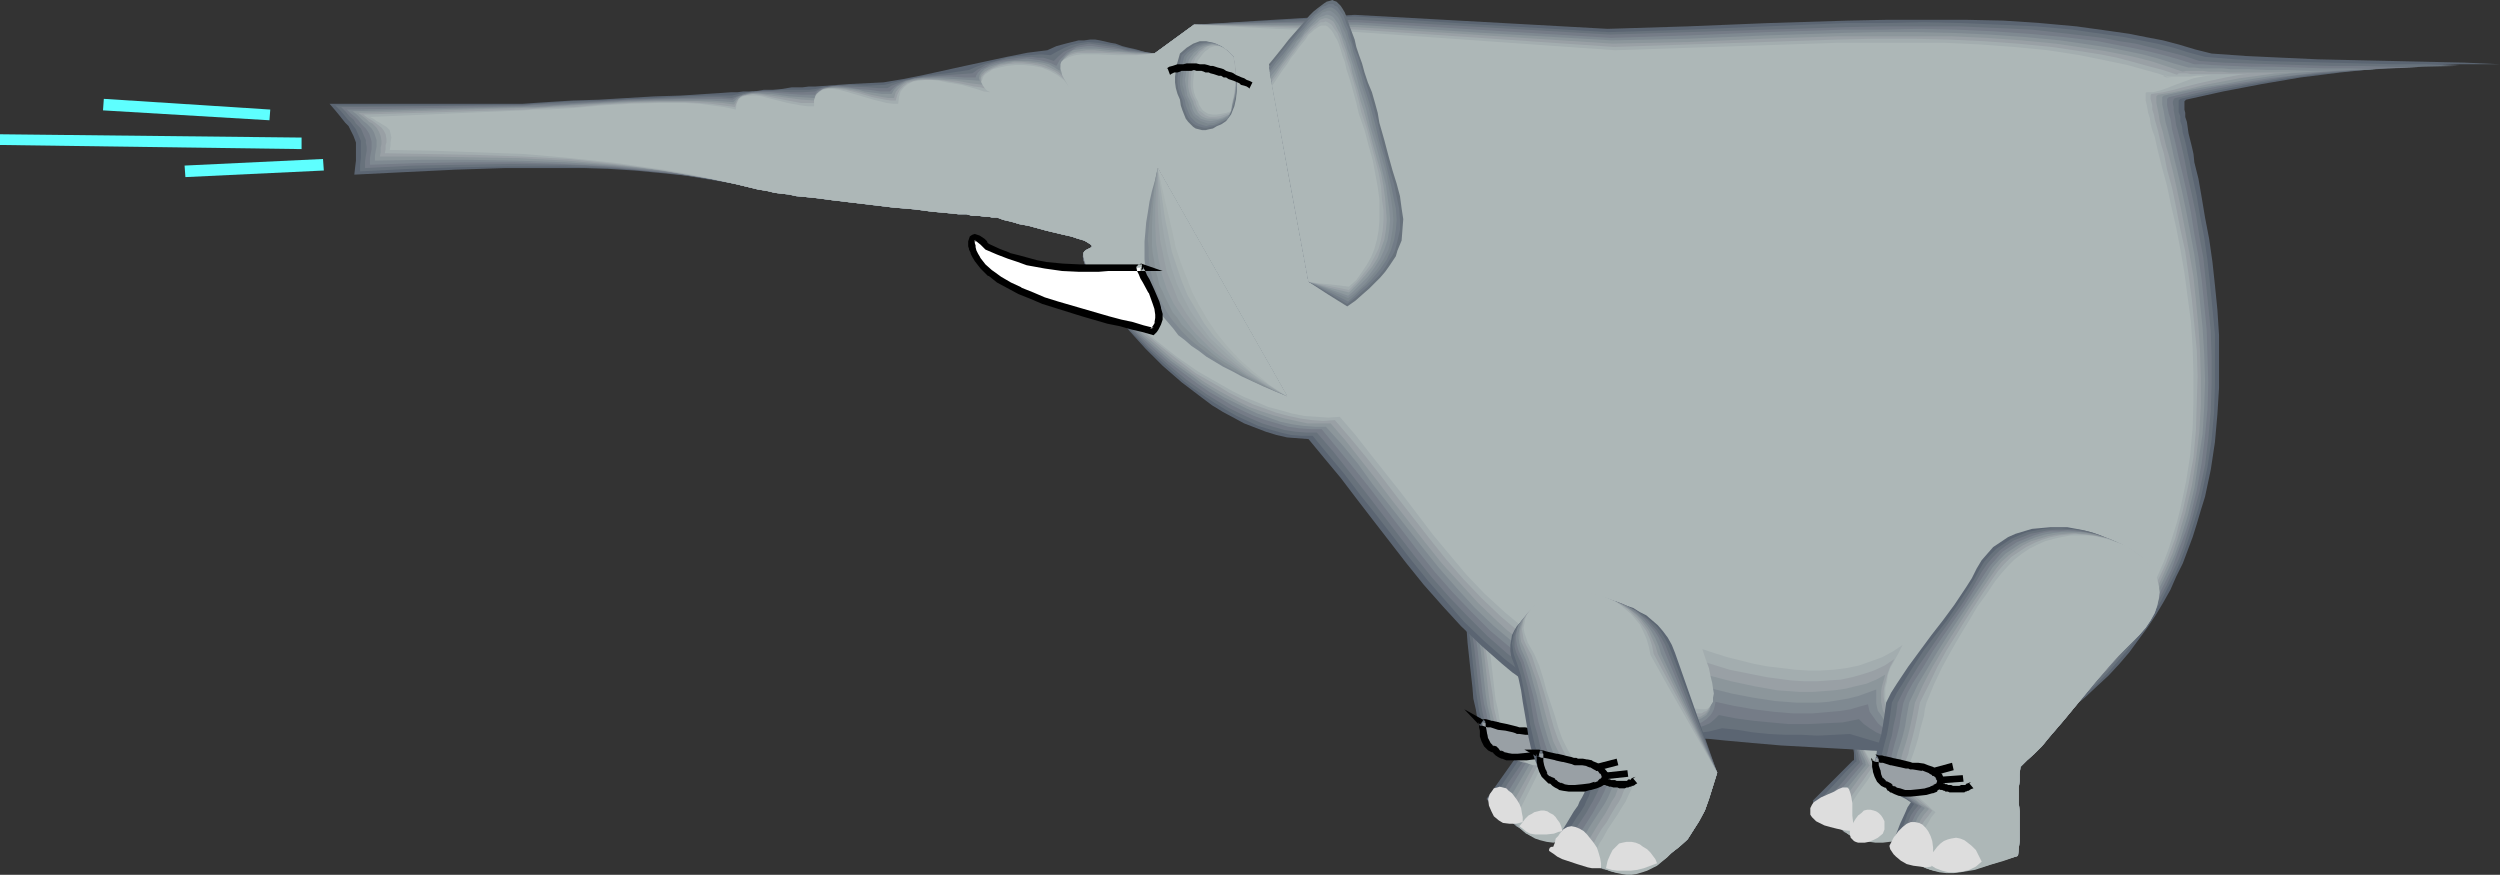 <?xml version="1.0" encoding="UTF-8" standalone="no"?>
<svg
   version="1.0"
   width="129.724mm"
   height="45.393mm"
   id="svg93"
   sodipodi:docname="Elephant 14.wmf"
   xmlns:inkscape="http://www.inkscape.org/namespaces/inkscape"
   xmlns:sodipodi="http://sodipodi.sourceforge.net/DTD/sodipodi-0.dtd"
   xmlns="http://www.w3.org/2000/svg"
   xmlns:svg="http://www.w3.org/2000/svg">
  <rect width="100%" height="100%" fill="#333333" stroke="none"/>
  <sodipodi:namedview
     id="namedview93"
     pagecolor="#ffffff"
     bordercolor="#000000"
     borderopacity="0.25"
     inkscape:showpageshadow="2"
     inkscape:pageopacity="0.0"
     inkscape:pagecheckerboard="0"
     inkscape:deskcolor="#d1d1d1"
     inkscape:document-units="mm" />
  <defs
     id="defs1">
    <pattern
       id="WMFhbasepattern"
       patternUnits="userSpaceOnUse"
       width="6"
       height="6"
       x="0"
       y="0" />
  </defs>
  <path
     style="fill:#5b6572;fill-opacity:1;fill-rule:evenodd;stroke:none"
     d="m 287.324,121.807 0.323,1.939 0.162,2.262 0.485,4.523 0.485,4.362 0.162,2.1 0.485,2.1 0.323,1.939 0.646,1.777 0.646,1.615 0.808,1.292 0.97,1.292 1.131,0.969 0.808,0.323 0.646,0.323 0.808,0.323 h 0.808 l -2.747,3.877 -2.747,3.877 1.293,1.454 1.293,1.292 1.454,0.969 1.454,0.969 1.454,0.646 1.616,0.485 1.454,0.323 1.616,0.323 h 1.616 l 1.616,-0.162 h 1.778 l 1.616,-0.323 3.394,-0.808 3.555,-0.969 0.97,-0.969 0.808,-0.808 0.646,-0.808 0.646,-0.808 0.323,-0.808 0.323,-0.808 0.162,-0.808 0.162,-0.969 v -1.131 l -0.162,-1.292 -0.323,-1.292 -0.323,-1.615 -0.485,-1.777 -0.485,-2.1 -0.646,-2.262 -0.808,-2.585 v -0.162 h -0.323 l -0.485,-0.323 -0.485,-0.323 -0.808,-0.485 -0.97,-0.485 -0.97,-0.485 -0.97,-0.646 -1.293,-0.808 -1.293,-0.646 -2.747,-1.615 -5.818,-3.393 -2.909,-1.615 -2.909,-1.777 -2.586,-1.454 -1.131,-0.808 -0.97,-0.646 -0.97,-0.646 -0.97,-0.485 -0.646,-0.485 -0.485,-0.323 -0.485,-0.323 -0.162,-0.323 v 0 z"
     id="path1" />
  <path
     style="fill:#68727c;fill-opacity:1;fill-rule:evenodd;stroke:none"
     d="m 287.809,122.131 0.323,2.1 0.323,2.1 0.485,4.523 0.485,4.362 0.323,2.1 0.323,2.1 0.485,1.777 0.485,1.777 0.646,1.615 0.808,1.454 1.131,1.131 1.131,0.969 0.646,0.323 0.808,0.323 0.808,0.162 0.808,0.162 -2.747,4.039 -2.747,4.2 1.131,1.454 1.293,1.131 1.454,0.969 1.293,0.969 1.454,0.646 1.454,0.485 1.616,0.162 1.454,0.162 1.616,0.162 1.616,-0.162 1.616,-0.162 1.616,-0.323 3.394,-0.808 3.394,-1.131 0.97,-0.969 0.808,-0.808 0.646,-0.808 0.646,-0.808 0.323,-0.808 0.323,-0.808 0.162,-0.808 0.162,-0.969 v -1.131 l -0.162,-1.292 -0.323,-1.292 -0.323,-1.615 -0.485,-1.777 -0.485,-2.1 -0.646,-2.262 -0.808,-2.585 v -0.162 h -0.323 l -0.485,-0.323 -0.485,-0.323 -0.808,-0.485 -0.808,-0.485 -0.97,-0.485 -1.131,-0.646 -1.131,-0.646 -1.293,-0.646 -2.747,-1.615 -5.818,-3.393 -2.747,-1.615 -2.747,-1.615 -2.586,-1.454 -1.131,-0.808 -1.131,-0.646 -0.808,-0.485 -0.97,-0.646 -0.646,-0.323 -0.485,-0.485 -0.323,-0.323 -0.323,-0.162 v -0.162 z"
     id="path2" />
  <path
     style="fill:#757c87;fill-opacity:1;fill-rule:evenodd;stroke:none"
     d="m 288.456,122.615 0.323,2.1 0.323,2.1 0.485,4.362 0.485,4.362 0.323,2.1 0.323,1.939 0.485,1.939 0.485,1.777 0.808,1.615 0.808,1.292 0.97,1.131 1.293,1.131 0.646,0.162 0.808,0.323 0.808,0.323 0.808,0.162 -2.909,4.2 -2.586,4.362 1.131,1.292 1.293,1.131 1.293,0.969 1.293,0.808 1.454,0.646 1.293,0.485 1.454,0.162 1.616,0.162 h 1.454 l 1.616,-0.162 1.616,-0.162 1.454,-0.323 3.394,-0.969 3.232,-1.131 0.97,-0.969 0.808,-0.808 0.646,-0.808 0.646,-0.808 0.323,-0.808 0.323,-0.808 0.162,-0.808 0.162,-0.969 v -1.131 l -0.162,-1.292 -0.323,-1.292 -0.323,-1.615 -0.485,-1.777 -0.485,-2.1 -0.646,-2.262 -0.808,-2.585 v -0.162 h -0.323 l -0.485,-0.323 -0.485,-0.323 -0.808,-0.485 -0.808,-0.485 -0.97,-0.485 -0.97,-0.646 -1.293,-0.646 -1.131,-0.646 -2.586,-1.454 -5.656,-3.231 -2.909,-1.615 -2.747,-1.615 -2.424,-1.454 -1.131,-0.808 -0.97,-0.646 -0.97,-0.485 -0.808,-0.485 -0.646,-0.485 -0.485,-0.323 -0.323,-0.323 -0.323,-0.162 v -0.162 z"
     id="path3" />
  <path
     style="fill:#7f8991;fill-opacity:1;fill-rule:evenodd;stroke:none"
     d="m 289.102,122.938 0.323,2.1 0.323,2.1 0.97,8.724 0.323,2.1 0.485,1.939 0.323,1.939 0.646,1.777 0.646,1.454 0.808,1.454 1.131,1.131 1.131,0.969 0.646,0.323 0.808,0.162 0.808,0.323 0.808,0.162 -5.494,8.885 1.131,1.292 1.293,1.131 1.131,1.131 1.293,0.646 1.454,0.485 1.293,0.485 1.454,0.162 1.454,0.162 h 1.454 l 1.616,-0.162 1.454,-0.323 1.616,-0.323 3.07,-0.969 3.232,-1.292 0.97,-0.969 0.808,-0.808 0.646,-0.808 0.646,-0.808 0.323,-0.808 0.323,-0.808 0.162,-0.808 0.162,-0.969 v -1.131 l -0.162,-1.292 -0.323,-1.292 -0.323,-1.615 -0.485,-1.777 -0.485,-2.1 -0.646,-2.262 -0.808,-2.585 v -0.162 h -0.323 l -0.485,-0.323 -0.485,-0.323 -0.808,-0.485 -0.646,-0.323 -1.131,-0.646 -0.97,-0.485 -1.131,-0.646 -1.131,-0.646 -2.586,-1.454 -5.656,-3.231 -2.747,-1.615 -2.586,-1.615 -2.424,-1.454 -1.131,-0.646 -0.97,-0.485 -0.97,-0.646 -0.808,-0.485 -0.646,-0.485 -0.485,-0.323 -0.323,-0.323 -0.162,-0.162 v -0.162 z"
     id="path4" />
  <path
     style="fill:#8c969b;fill-opacity:1;fill-rule:evenodd;stroke:none"
     d="m 289.748,123.423 0.323,1.939 0.323,2.1 0.485,4.362 0.485,4.362 0.323,2.1 0.485,1.939 0.323,1.939 0.646,1.615 0.646,1.615 0.97,1.292 0.97,1.131 1.293,0.969 0.646,0.323 0.646,0.323 0.808,0.162 0.97,0.162 -2.747,4.685 -2.747,4.685 1.131,1.292 1.131,1.131 1.131,0.808 1.293,0.808 1.293,0.485 1.293,0.323 1.454,0.323 h 1.293 l 1.454,-0.162 1.454,-0.162 1.616,-0.323 1.454,-0.485 3.07,-0.969 3.07,-1.292 0.97,-0.969 0.808,-0.808 0.646,-0.808 0.646,-0.808 0.323,-0.808 0.323,-0.808 0.162,-0.808 0.162,-0.969 v -1.131 l -0.162,-1.292 -0.323,-1.292 -0.323,-1.615 -0.485,-1.777 -0.485,-2.1 -0.646,-2.262 -0.808,-2.585 v -0.162 h -0.323 l -0.323,-0.323 -0.646,-0.323 -0.646,-0.323 -0.808,-0.485 -0.97,-0.485 -0.97,-0.646 -1.131,-0.646 -1.293,-0.646 -2.424,-1.454 -5.494,-3.069 -2.747,-1.615 -2.586,-1.454 -2.424,-1.454 -0.97,-0.646 -0.97,-0.485 -0.97,-0.646 -0.646,-0.485 -0.646,-0.485 -0.485,-0.323 -0.323,-0.162 -0.162,-0.162 v -0.162 z"
     id="path5" />
  <path
     style="fill:#99a0a5;fill-opacity:1;fill-rule:evenodd;stroke:none"
     d="m 290.233,123.746 0.485,2.1 0.323,2.1 0.485,4.362 0.485,4.2 0.323,2.1 0.485,1.939 0.485,1.777 0.485,1.777 0.808,1.454 0.808,1.454 1.131,1.131 1.131,0.808 0.808,0.485 0.646,0.162 0.808,0.162 0.97,0.162 -5.494,9.854 1.131,1.131 0.97,1.131 1.131,0.808 1.131,0.646 1.293,0.485 1.293,0.485 h 1.293 l 1.454,0.162 1.293,-0.162 1.454,-0.162 1.454,-0.485 1.454,-0.323 2.909,-1.292 3.07,-1.292 0.97,-0.969 0.808,-0.808 0.646,-0.808 0.646,-0.808 0.323,-0.808 0.323,-0.808 0.162,-0.808 0.162,-0.969 v -1.131 l -0.162,-1.292 -0.323,-1.292 -0.323,-1.615 -0.485,-1.777 -0.485,-2.1 -0.646,-2.262 -0.808,-2.585 v -0.162 h -0.323 l -0.323,-0.323 -0.646,-0.323 -0.646,-0.323 -0.808,-0.485 -0.808,-0.485 -1.131,-0.646 -2.262,-1.131 -2.424,-1.454 -5.333,-3.069 -2.747,-1.454 -2.586,-1.454 -2.262,-1.454 -0.97,-0.646 -0.97,-0.485 -0.808,-0.646 -0.808,-0.485 -0.646,-0.323 -0.485,-0.323 -0.323,-0.323 -0.162,-0.162 v -0.162 z"
     id="path6" />
  <path
     style="fill:#a3adaf;fill-opacity:1;fill-rule:evenodd;stroke:none"
     d="m 290.88,124.231 0.323,2.1 0.323,1.939 0.646,4.362 0.646,4.2 0.162,1.939 0.485,2.1 0.485,1.777 0.646,1.777 0.646,1.454 0.97,1.292 0.97,1.131 1.293,0.808 0.646,0.323 0.808,0.323 0.808,0.162 0.808,0.162 -5.333,10.339 0.97,1.131 0.97,0.969 1.131,0.969 1.131,0.485 1.131,0.485 1.293,0.323 1.293,0.162 1.293,-0.162 h 1.293 l 1.454,-0.323 1.454,-0.485 1.293,-0.485 2.909,-1.131 2.909,-1.454 0.97,-0.969 0.808,-0.808 0.646,-0.808 0.646,-0.808 0.323,-0.808 0.323,-0.808 0.162,-0.808 0.162,-0.969 v -1.131 l -0.162,-1.292 -0.323,-1.292 -0.323,-1.615 -0.485,-1.777 -0.485,-2.1 -0.646,-2.262 -0.808,-2.585 v -0.162 h -0.323 l -0.323,-0.323 -0.646,-0.162 -0.646,-0.485 -0.808,-0.485 -0.808,-0.485 -0.97,-0.485 -2.262,-1.292 -2.424,-1.292 -5.171,-3.069 -2.747,-1.454 -2.424,-1.454 -2.262,-1.292 -0.97,-0.646 -0.97,-0.485 -0.808,-0.485 -0.808,-0.485 -0.485,-0.485 -0.485,-0.323 -0.323,-0.162 -0.162,-0.323 v 0 z"
     id="path7" />
  <path
     style="fill:#adb7b7;fill-opacity:1;fill-rule:evenodd;stroke:none"
     d="m 291.526,124.715 0.808,4.039 0.485,4.2 0.485,4.2 0.485,2.1 0.323,1.939 0.485,1.777 0.646,1.615 0.808,1.615 0.808,1.292 1.131,1.131 1.131,0.808 0.646,0.323 0.808,0.323 h 0.808 l 0.97,0.162 -5.333,10.662 0.97,1.131 0.808,0.969 1.131,0.808 1.131,0.646 0.97,0.323 1.293,0.323 1.293,0.162 1.131,-0.162 1.454,-0.162 1.293,-0.323 1.293,-0.323 1.454,-0.646 2.747,-1.292 2.747,-1.454 0.97,-0.969 0.808,-0.808 0.646,-0.808 0.646,-0.808 0.323,-0.808 0.323,-0.808 0.162,-0.808 0.162,-0.969 v -1.131 l -0.162,-1.292 -0.323,-1.292 -0.323,-1.615 -0.485,-1.777 -0.485,-2.1 -0.646,-2.262 -0.808,-2.585 v -0.162 h -0.323 l -0.323,-0.323 -0.485,-0.162 -0.646,-0.485 -0.808,-0.323 -0.97,-0.485 -0.97,-0.646 -2.101,-1.131 -2.424,-1.292 -5.171,-2.908 -2.424,-1.454 -2.586,-1.454 -2.101,-1.292 -1.131,-0.646 -0.808,-0.485 -0.808,-0.485 -0.646,-0.485 -0.646,-0.323 -0.485,-0.323 -0.162,-0.323 -0.323,-0.162 h 0.162 z"
     id="path8" />
  <path
     style="fill:#5b6572;fill-opacity:1;fill-rule:evenodd;stroke:none"
     d="m 362.953,144.101 h 0.162 v 0 0.323 l 0.162,0.162 v 0.969 l 0.162,1.131 0.162,0.969 v 1.454 h -0.162 v 0 l -2.101,2.1 -1.939,1.939 -1.939,1.939 -1.939,1.939 0.323,0.969 0.485,0.969 0.646,0.808 0.808,0.646 0.808,0.646 1.131,0.646 1.131,0.485 1.293,0.485 1.454,0.485 1.454,0.323 1.778,0.162 1.778,0.162 1.939,0.162 h 2.101 l 2.262,-0.162 2.424,-0.162 1.131,-1.131 1.131,-1.131 0.97,-1.131 0.808,-0.969 1.616,-1.939 1.454,-1.777 1.454,-1.777 1.616,-1.939 0.97,-0.969 0.97,-1.131 0.97,-1.131 1.293,-1.292 h -2.101 -1.939 l -1.778,-0.162 -1.616,-0.162 -3.232,-0.323 -3.232,-0.485 -3.07,-0.485 -3.555,-0.646 -1.778,-0.162 -1.939,-0.323 -2.262,-0.162 z"
     id="path9" />
  <path
     style="fill:#99a0a5;fill-opacity:1;fill-rule:evenodd;stroke:none"
     d="m 290.718,141.678 h -0.162 v 0 h 0.323 l 0.323,0.162 h 0.646 l 0.646,0.162 1.454,0.323 1.454,0.323 1.454,0.323 0.485,0.162 0.485,0.162 h 0.162 0.162 0.97 l 0.97,0.162 0.808,0.323 0.808,0.323 0.646,0.323 0.485,0.485 0.485,0.485 0.162,0.485 0.162,0.323 -0.162,0.485 -0.323,0.485 -0.646,0.485 -0.808,0.162 -0.97,0.323 -1.454,0.323 h -1.454 -1.293 -0.97 l -0.808,-0.323 -0.646,-0.323 -0.485,-0.323 -0.323,-0.162 v -0.162 l -0.162,-0.162 -0.485,-0.162 -0.323,-0.162 -0.646,-0.646 -0.485,-0.969 -0.162,-0.969 -0.162,-0.808 -0.162,-0.808 v -0.646 z"
     id="path10" />
  <path
     style="fill:#000000;fill-opacity:1;fill-rule:evenodd;stroke:none"
     d="m 291.203,141.355 -4.04,-2.262 3.07,3.231 h 0.485 v 0 l 0.485,0.162 0.485,0.162 h 0.646 v 0 l 1.454,0.485 v 0 l 1.454,0.162 1.454,0.323 0.485,0.162 v 0 l 0.323,0.162 h 0.485 0.162 -0.162 l 1.131,0.162 h 0.808 -0.162 l 0.97,0.323 h -0.162 l 0.808,0.323 0.646,0.323 -0.162,-0.162 0.485,0.485 v 0 l 0.485,0.485 -0.162,-0.323 0.162,0.646 v -0.323 0.485 -0.323 0.485 l 0.162,-0.162 -0.323,0.323 v 0 l -0.646,0.323 h 0.323 l -0.808,0.323 v -0.162 l -0.97,0.323 v 0 l -1.293,0.162 -1.616,0.162 h 0.162 -1.293 v 0 l -0.97,-0.162 h 0.162 l -0.808,-0.162 h 0.162 l -0.646,-0.323 v 0.162 l -0.485,-0.323 h 0.162 l -0.323,-0.323 0.162,0.162 -0.162,-0.162 -0.323,-0.323 -0.646,-0.162 0.162,0.162 -0.323,-0.162 h 0.162 l -0.646,-0.646 0.162,0.162 -0.485,-0.969 v 0.162 l -0.162,-0.969 v 0.162 l -0.162,-0.969 v 0 l -0.162,-0.808 v 0.162 -0.646 l -0.162,-0.323 0.162,0.162 -0.162,-0.323 -1.293,0.323 v 0.162 l 0.162,0.323 v -0.323 0.646 0.162 l 0.162,0.646 v 0 0.969 0.162 l 0.323,0.969 0.485,0.969 0.808,0.808 0.646,0.323 0.485,0.162 -0.323,-0.162 0.162,0.162 -0.162,-0.162 0.162,0.162 0.485,0.485 v 0 l 0.485,0.323 v 0 l 0.646,0.323 h 0.162 l 0.808,0.323 h 1.131 v 0 h 1.293 v 0 h 1.616 l 1.293,-0.162 h 0.162 l 0.97,-0.323 0.162,-0.162 0.808,-0.323 0.808,-0.485 0.485,-0.646 0.162,-0.646 -0.162,-0.808 -0.323,-0.646 -0.485,-0.485 v 0 l -0.646,-0.485 -0.646,-0.485 -0.808,-0.323 h -0.162 l -0.808,-0.323 h -0.162 l -0.97,-0.162 h -0.97 v 0 h -0.162 0.162 -0.162 l -0.485,-0.162 v 0 l -0.646,-0.162 -1.293,-0.323 -1.616,-0.323 h 0.162 l -1.454,-0.323 h -0.162 l -0.485,-0.162 -0.646,-0.162 h -0.323 v 0 h -0.323 l 0.323,0.162 v -0.162 l -0.808,1.131 0.162,0.162 -0.485,-0.646 z"
     id="path11" />
  <path
     style="fill:#000000;fill-opacity:1;fill-rule:evenodd;stroke:none"
     d="m 301.868,145.07 4.202,-0.969 -0.323,-1.454 -4.363,1.131 z"
     id="path12" />
  <path
     style="fill:#000000;fill-opacity:1;fill-rule:evenodd;stroke:none"
     d="m 303.484,146.847 4.525,-0.485 -0.162,-1.292 -4.525,0.323 z"
     id="path13" />
  <path
     style="fill:#000000;fill-opacity:1;fill-rule:evenodd;stroke:none"
     d="m 302.676,147.655 h 0.162 0.162 l 0.162,0.162 h 0.323 0.162 l 0.162,0.323 h 0.323 0.162 0.323 l 0.485,0.162 h 0.162 l 0.162,0.162 h 0.323 0.323 0.162 1.293 0.323 0.323 l 0.323,-0.162 0.162,-0.162 v 0 h 0.323 l 0.323,-0.323 h 0.162 l 0.162,-0.162 h -0.162 l 0.485,-0.162 -0.808,-0.969 0.323,-0.162 h -0.323 l -0.323,0.323 h -0.162 l -0.162,0.162 h -0.162 l -0.323,0.162 v 0 h -0.162 -0.162 l -0.485,0.162 h -0.808 -0.323 -0.162 l -0.162,-0.162 h -0.162 -0.323 l -0.485,-0.162 h -0.162 l -0.162,-0.162 h -0.162 -0.162 l -0.323,-0.162 -0.162,0.162 -0.162,-0.323 h -0.646 0.323 z"
     id="path14" />
  <path
     style="fill:#68727c;fill-opacity:1;fill-rule:evenodd;stroke:none"
     d="m 362.953,144.101 h 0.162 v 0 l 0.162,0.323 0.162,0.162 0.162,0.969 0.162,1.131 0.162,1.131 0.162,0.969 v 0.323 0.162 0.162 h -0.162 l -1.939,1.939 -3.717,4.039 -1.939,2.262 0.323,0.808 0.485,0.969 0.485,0.808 0.808,0.646 0.808,0.646 0.97,0.485 1.131,0.646 1.293,0.323 1.293,0.485 1.616,0.162 1.616,0.323 h 1.778 3.878 2.262 l 2.262,-0.323 1.131,-1.131 1.131,-1.131 0.97,-1.131 0.808,-0.969 1.616,-1.939 1.454,-1.777 1.454,-1.777 1.616,-1.939 0.97,-0.969 0.97,-1.131 0.97,-1.131 1.293,-1.292 h -2.101 -1.939 l -1.778,-0.162 -1.616,-0.162 -3.232,-0.323 -3.232,-0.485 -3.07,-0.485 -3.555,-0.646 -1.778,-0.162 -1.939,-0.323 -2.262,-0.162 z"
     id="path15" />
  <path
     style="fill:#757c87;fill-opacity:1;fill-rule:evenodd;stroke:none"
     d="m 362.953,144.101 h 0.162 0.162 l 0.162,0.323 v 0.323 l 0.323,0.808 0.323,1.292 0.323,0.969 0.162,1.131 0.162,0.323 v 0.323 0 l -1.939,2.1 -1.778,2.1 -1.939,2.1 -1.939,2.262 0.323,0.808 0.485,0.808 0.485,0.808 0.646,0.646 0.808,0.808 0.97,0.485 1.131,0.485 1.131,0.323 1.293,0.323 1.454,0.323 1.616,0.162 1.778,0.162 h 1.778 l 1.939,-0.162 2.101,-0.162 2.262,-0.323 1.131,-1.131 1.131,-1.131 0.97,-1.131 0.808,-0.969 1.616,-1.939 1.454,-1.777 1.454,-1.777 1.616,-1.939 0.97,-0.969 0.97,-1.131 0.97,-1.131 1.293,-1.292 h -2.101 -1.939 l -1.778,-0.162 -1.616,-0.162 -3.232,-0.323 -3.232,-0.485 -3.07,-0.485 -3.555,-0.646 -1.778,-0.162 -1.939,-0.323 -2.262,-0.162 z"
     id="path16" />
  <path
     style="fill:#7f8991;fill-opacity:1;fill-rule:evenodd;stroke:none"
     d="m 362.953,144.101 h 0.162 0.162 l 0.162,0.323 0.162,0.323 0.485,0.969 0.323,1.131 0.323,1.131 0.323,0.969 0.162,0.485 v 0.162 l 0.162,0.162 v 0 l -1.939,2.262 -1.778,2.1 -1.939,2.262 -1.939,2.262 0.323,0.808 0.323,0.808 0.646,0.808 0.646,0.646 0.808,0.646 0.97,0.485 0.97,0.485 1.131,0.323 1.293,0.323 1.293,0.323 h 1.616 l 1.616,0.162 1.778,-0.162 h 1.939 l 2.101,-0.323 2.101,-0.323 1.131,-1.131 1.131,-1.131 0.97,-1.131 0.808,-0.969 1.616,-1.939 1.454,-1.777 1.454,-1.777 1.616,-1.939 0.97,-0.969 0.97,-1.131 0.97,-1.131 1.293,-1.292 h -2.101 -1.939 l -1.778,-0.162 -1.616,-0.162 -3.232,-0.323 -3.232,-0.485 -3.07,-0.485 -3.555,-0.646 -1.778,-0.162 -1.939,-0.323 -2.262,-0.162 z"
     id="path17" />
  <path
     style="fill:#8c969b;fill-opacity:1;fill-rule:evenodd;stroke:none"
     d="m 362.953,144.101 h 0.323 0.162 l 0.162,0.323 0.162,0.323 0.485,0.969 0.485,1.292 0.485,1.131 0.485,0.969 0.162,0.485 v 0.323 h 0.162 v 0 l -7.434,9.208 0.323,0.808 0.323,0.808 0.485,0.808 0.646,0.646 0.808,0.485 0.808,0.485 0.97,0.485 1.131,0.323 1.293,0.323 1.293,0.162 1.454,0.162 h 1.616 l 1.778,-0.162 1.778,-0.162 1.939,-0.323 2.101,-0.323 1.131,-1.131 1.131,-1.131 0.97,-1.131 0.808,-0.969 1.616,-1.939 1.454,-1.777 1.454,-1.777 1.616,-1.939 0.97,-0.969 0.97,-1.131 0.97,-1.131 1.293,-1.292 h -2.101 -1.939 l -1.778,-0.162 -1.616,-0.162 -3.232,-0.323 -3.232,-0.485 -3.07,-0.485 -3.555,-0.646 -1.778,-0.162 -1.939,-0.323 -2.262,-0.162 z"
     id="path18" />
  <path
     style="fill:#99a0a5;fill-opacity:1;fill-rule:evenodd;stroke:none"
     d="m 362.953,144.101 h 0.323 l 0.162,0.162 0.323,0.162 0.162,0.485 0.646,0.969 0.646,1.131 0.485,1.292 0.485,0.969 0.162,0.323 0.162,0.323 0.162,0.162 v 0 l -1.939,2.423 -1.778,2.423 -1.778,2.262 -1.778,2.423 0.323,0.808 0.162,0.808 0.485,0.808 0.646,0.485 0.646,0.646 0.97,0.485 0.808,0.323 1.131,0.323 1.131,0.323 1.293,0.162 h 1.454 1.616 l 1.616,-0.162 1.778,-0.162 1.939,-0.323 1.939,-0.485 1.131,-1.131 1.131,-1.131 0.97,-1.131 0.808,-0.969 1.616,-1.939 1.454,-1.777 1.454,-1.777 1.616,-1.939 0.97,-0.969 0.97,-1.131 0.97,-1.131 1.293,-1.292 h -2.101 -1.939 l -1.778,-0.162 -1.616,-0.162 -3.232,-0.323 -3.232,-0.485 -3.07,-0.485 -3.555,-0.646 -1.778,-0.162 -1.939,-0.323 -2.262,-0.162 z"
     id="path19" />
  <path
     style="fill:#a3adaf;fill-opacity:1;fill-rule:evenodd;stroke:none"
     d="m 362.953,144.101 h 0.323 l 0.162,0.162 0.323,0.162 0.323,0.485 0.646,0.969 0.808,1.292 0.646,1.292 0.485,0.969 0.323,0.485 0.162,0.162 0.162,0.162 v 0 l -1.778,2.585 -3.555,4.846 -1.778,2.585 0.162,0.646 0.323,0.808 0.485,0.646 0.485,0.646 0.646,0.485 0.808,0.485 0.97,0.323 0.97,0.323 1.131,0.162 1.293,0.162 h 1.293 1.454 l 1.616,-0.162 1.778,-0.323 1.778,-0.323 1.939,-0.485 1.131,-1.131 1.131,-1.131 0.97,-1.131 0.808,-0.969 1.616,-1.939 1.454,-1.777 1.454,-1.777 1.616,-1.939 0.97,-0.969 0.97,-1.131 0.97,-1.131 1.293,-1.292 h -2.101 -1.939 l -1.778,-0.162 -1.616,-0.162 -3.232,-0.323 -3.232,-0.485 -3.07,-0.485 -3.555,-0.646 -1.778,-0.162 -1.939,-0.323 -2.262,-0.162 z"
     id="path20" />
  <path
     style="fill:#adb7b7;fill-opacity:1;fill-rule:evenodd;stroke:none"
     d="m 362.953,144.101 h 0.323 l 0.162,0.162 0.485,0.323 0.323,0.323 0.808,1.131 1.454,2.585 0.485,0.485 0.323,0.485 0.162,0.485 0.323,0.323 v 0 h 0.162 l -1.778,2.746 -1.778,2.423 -1.616,2.423 -1.778,2.746 0.162,0.646 0.323,0.808 0.323,0.646 0.485,0.646 0.646,0.485 0.808,0.323 0.808,0.485 0.97,0.162 1.131,0.162 1.131,0.162 h 1.454 l 1.293,-0.162 1.616,-0.162 1.616,-0.323 1.778,-0.323 1.778,-0.646 1.131,-1.131 1.131,-1.131 0.97,-1.131 0.808,-0.969 1.616,-1.939 1.454,-1.777 1.454,-1.777 1.616,-1.939 0.97,-0.969 0.97,-1.131 0.97,-1.131 1.293,-1.292 h -2.101 -1.939 l -1.778,-0.162 -1.616,-0.162 -3.232,-0.323 -3.232,-0.485 -3.07,-0.485 -3.555,-0.646 -1.778,-0.162 -1.939,-0.323 -2.262,-0.162 z"
     id="path21" />
  <path
     style="fill:#5b6572;fill-opacity:1;fill-rule:evenodd;stroke:none"
     d="m 205.393,9.854 -3.878,0.485 -4.04,0.808 -8.242,1.777 -8.08,1.777 -4.04,0.808 -3.878,0.646 -6.626,0.323 -6.626,0.485 h -1.293 l -1.293,0.162 h -2.101 l -1.939,0.323 -1.778,0.162 h -1.778 l -1.939,0.323 h -2.101 l -1.131,0.162 h -1.293 l -2.262,0.162 -2.586,0.162 -5.01,0.323 -5.171,0.162 -5.494,0.323 -5.333,0.323 -5.171,0.162 -5.171,0.323 -2.424,0.162 -2.262,0.162 H 64.64 l 0.97,1.131 0.808,0.969 0.646,0.808 0.646,0.808 0.646,0.646 0.323,0.646 0.646,1.292 0.485,1.292 v 0.808 0.808 0.969 0.969 l -0.162,1.292 -0.162,1.454 9.696,-0.485 10.019,-0.485 10.019,-0.323 h 10.181 5.01 l 5.01,0.162 5.01,0.323 5.01,0.485 4.848,0.485 4.848,0.808 4.848,0.808 4.686,1.131 0.97,0.162 0.97,0.162 1.293,0.323 1.293,0.162 1.454,0.162 1.454,0.323 3.394,0.323 3.717,0.485 4.04,0.485 8.08,0.969 3.878,0.323 3.717,0.485 1.778,0.162 1.778,0.162 1.454,0.162 h 1.616 l 1.131,0.323 h 1.293 l 1.131,0.162 h 0.808 l 0.646,0.162 h 0.646 0.323 v 0 l 1.293,0.485 1.454,0.323 1.616,0.485 1.778,0.323 3.555,0.969 3.394,0.808 1.454,0.323 1.454,0.485 1.131,0.323 0.808,0.485 0.485,0.323 0.162,0.162 v 0.162 0.162 l -0.323,0.162 -0.323,0.162 -0.323,0.162 -0.485,0.323 -0.162,0.323 -0.162,0.646 0.162,0.808 0.323,0.969 0.485,1.131 0.485,1.131 0.646,1.292 0.97,1.292 0.97,1.615 1.131,1.454 1.131,1.615 1.454,1.615 1.454,1.777 3.07,3.393 3.394,3.393 3.717,3.231 4.04,3.069 1.939,1.454 2.101,1.292 2.101,1.131 2.101,1.131 2.101,0.808 2.101,0.808 2.101,0.646 2.101,0.485 2.101,0.162 2.101,0.162 3.07,3.716 3.232,3.877 3.07,4.039 3.232,4.2 6.626,8.562 3.394,4.2 3.717,4.2 3.555,3.877 4.04,3.877 4.04,3.554 1.939,1.615 2.262,1.615 2.101,1.615 2.262,1.292 2.424,1.454 2.262,1.131 2.586,1.131 2.424,0.969 2.586,0.969 2.586,0.646 1.778,0.485 1.778,0.323 2.262,0.323 2.424,0.323 2.747,0.323 2.909,0.323 3.232,0.162 3.232,0.323 5.333,0.485 5.656,0.485 11.797,0.646 8.08,0.485 7.918,0.323 3.878,0.162 3.717,0.162 3.555,0.162 3.394,0.162 3.232,-1.777 3.07,-1.777 2.909,-1.939 2.909,-1.939 2.586,-2.1 2.424,-1.939 2.424,-2.262 2.262,-2.1 2.101,-2.262 1.939,-2.262 1.778,-2.423 1.778,-2.423 1.616,-2.423 1.454,-2.423 1.454,-2.585 1.131,-2.585 1.293,-2.585 0.97,-2.585 0.97,-2.585 0.808,-2.585 0.808,-2.746 0.808,-2.585 1.131,-5.331 0.808,-5.331 0.485,-5.493 0.323,-5.17 v -5.17 -5.17 l -0.323,-5.008 -0.485,-4.846 -0.485,-4.523 -0.646,-4.523 -0.808,-4.2 -0.646,-3.877 -0.646,-3.716 -0.808,-3.231 -0.162,-1.615 -0.323,-1.454 -0.323,-1.292 -0.323,-1.292 -0.162,-1.131 -0.162,-1.131 -0.323,-0.969 v -0.808 l -0.162,-0.646 v -0.646 -0.485 -0.485 l 0.162,-0.162 0.162,-0.162 7.272,-1.615 7.595,-1.454 7.595,-1.292 7.757,-0.969 7.757,-0.808 7.918,-0.485 7.757,-0.323 h 7.918 l -6.949,-0.323 -7.272,-0.162 -7.11,-0.162 -7.272,-0.162 -7.11,-0.162 -7.11,-0.323 -6.949,-0.323 -6.787,-0.485 -3.232,-0.808 -3.232,-0.969 -3.07,-0.808 -3.394,-0.646 -3.232,-0.646 -3.394,-0.485 -6.949,-0.969 -7.11,-0.646 -7.272,-0.485 -7.434,-0.162 h -7.595 -7.595 l -7.757,0.162 -15.675,0.485 -7.918,0.323 -7.918,0.323 -15.675,0.485 -49.611,-2.746 -15.837,0.969 -15.675,0.969 -7.757,5.654 -1.939,-0.323 -1.616,-0.485 -1.454,-0.323 -1.293,-0.323 -1.293,-0.485 -0.97,-0.162 -2.101,-0.485 -0.97,-0.162 h -0.97 l -1.131,0.162 h -1.131 l -1.293,0.323 -1.293,0.323 -1.778,0.485 z"
     id="path22" />
  <path
     style="fill:#68727c;fill-opacity:1;fill-rule:evenodd;stroke:none"
     d="m 206.04,10.824 -1.939,-0.162 -2.262,0.162 -2.101,0.162 -2.262,0.323 -2.101,0.646 -2.101,0.485 -1.778,0.646 -1.454,0.646 -4.363,0.646 -4.363,0.485 -2.101,0.485 -1.939,0.323 -1.939,0.485 -1.778,0.485 -3.555,0.162 -3.555,-0.162 -1.778,0.162 -1.616,0.162 -1.616,0.162 -1.454,0.323 -1.293,0.162 h -1.293 -2.262 -1.939 l -1.939,0.162 -3.717,0.162 -1.939,0.323 -2.101,0.485 h -2.424 -2.262 l -5.171,0.162 -5.171,0.323 -10.827,0.485 -5.333,0.162 -5.01,0.323 -2.424,0.162 -2.262,0.162 -18.422,0.162 H 65.771 l 0.97,0.969 0.808,0.969 0.646,0.808 0.646,0.646 0.485,0.646 0.485,0.646 0.485,1.131 0.485,1.131 v 0.808 0.808 0.808 0.969 l -0.162,1.292 v 1.292 l 9.534,-0.485 9.696,-0.323 9.858,-0.162 h 10.019 l 5.01,0.162 4.848,0.162 5.01,0.323 4.848,0.485 5.01,0.646 4.848,0.646 4.686,0.969 4.686,1.131 0.97,0.162 0.97,0.162 1.293,0.323 1.293,0.162 1.454,0.162 1.454,0.323 3.394,0.323 3.717,0.485 4.04,0.485 8.08,0.969 3.878,0.323 3.717,0.485 1.778,0.162 1.778,0.162 1.454,0.162 h 1.616 l 1.131,0.323 h 1.293 l 1.131,0.162 h 0.808 l 0.646,0.162 h 0.646 0.323 v 0 l 1.293,0.485 1.454,0.323 1.616,0.485 1.778,0.323 3.555,0.969 3.394,0.808 1.454,0.323 1.454,0.485 1.131,0.323 0.808,0.485 0.485,0.323 0.162,0.162 v 0.162 0.162 l -0.323,0.162 -0.323,0.162 -0.323,0.162 -0.485,0.323 -0.162,0.323 v 0.646 0.808 l 0.323,0.969 0.485,0.969 0.485,1.131 0.808,1.454 0.97,1.292 0.97,1.454 1.131,1.615 1.131,1.454 1.454,1.777 1.454,1.615 3.232,3.393 3.394,3.231 3.878,3.393 1.939,1.454 2.101,1.454 1.939,1.292 2.101,1.292 2.262,1.292 2.101,0.969 2.101,0.969 2.101,0.646 2.262,0.646 2.101,0.485 2.101,0.162 h 2.101 l 3.07,3.716 3.232,3.877 3.07,4.039 3.232,4.039 6.626,8.562 3.394,4.2 3.555,4.039 3.555,4.039 3.878,3.716 4.04,3.554 2.101,1.615 2.101,1.615 2.262,1.454 2.262,1.454 2.262,1.131 2.424,1.292 2.424,1.131 2.586,0.969 2.586,0.808 2.747,0.646 0.646,0.323 0.808,0.162 0.97,0.323 1.131,0.162 2.262,0.485 2.424,0.485 2.747,0.323 2.747,0.162 1.293,-0.162 1.293,-0.162 1.293,-0.323 1.293,-0.323 3.07,0.323 2.909,0.485 3.232,0.323 3.232,0.162 h 3.232 l 3.07,0.162 3.232,-0.162 3.07,-0.162 1.616,0.485 1.616,0.485 3.232,0.969 3.717,0.485 3.717,0.485 3.878,0.323 3.878,0.323 3.717,0.162 3.555,0.162 3.232,-1.777 3.07,-1.777 2.909,-1.939 2.747,-1.939 2.586,-1.939 2.424,-2.1 2.424,-2.1 2.262,-2.262 1.939,-2.262 1.939,-2.262 1.939,-2.423 1.616,-2.262 1.616,-2.585 1.454,-2.423 1.293,-2.585 1.293,-2.423 1.131,-2.585 0.97,-2.585 0.97,-2.746 0.808,-2.585 0.808,-2.585 0.646,-2.746 1.131,-5.331 0.808,-5.331 0.485,-5.331 0.162,-5.17 v -5.331 -5.008 l -0.485,-5.008 -0.485,-4.846 -0.485,-4.523 -0.646,-4.523 -0.808,-4.2 -0.646,-3.877 -0.808,-3.716 -0.646,-3.231 -0.323,-1.454 -0.323,-1.615 -0.323,-1.292 -0.323,-1.131 -0.162,-1.292 -0.323,-0.969 v -0.969 l -0.323,-0.808 V 21.163 20.678 20.194 19.709 l 0.162,-0.162 0.162,-0.162 6.464,-1.454 6.626,-1.292 6.787,-1.131 6.787,-0.969 6.949,-0.646 7.11,-0.485 6.949,-0.323 6.949,-0.162 -6.464,-0.323 h -6.464 l -6.302,-0.162 -6.464,-0.162 -6.302,-0.162 -6.141,-0.162 -5.818,-0.323 -5.818,-0.485 -3.07,-0.808 -3.07,-0.969 -3.232,-0.808 -3.232,-0.646 -3.232,-0.646 -3.394,-0.485 -6.787,-0.969 -7.11,-0.646 -7.11,-0.323 -7.434,-0.323 -7.434,-0.162 -7.595,0.162 h -7.595 l -15.514,0.646 -7.757,0.323 -7.757,0.323 -15.675,0.485 -24.886,-1.454 -24.886,-1.615 -31.512,1.615 -7.757,5.654 -1.939,-0.323 -1.616,-0.323 -1.616,-0.323 -1.293,-0.323 -1.293,-0.323 -1.293,-0.162 -2.101,-0.323 -1.939,-0.162 -1.131,0.162 -0.97,0.162 -1.293,0.323 -1.131,0.485 -1.293,0.646 z"
     id="path23" />
  <path
     style="fill:#757c87;fill-opacity:1;fill-rule:evenodd;stroke:none"
     d="m 206.686,11.955 -0.97,-0.323 -1.131,-0.323 h -1.131 l -1.131,-0.162 -2.424,0.162 -2.424,0.323 -2.262,0.485 -0.97,0.323 -0.97,0.323 -0.808,0.485 -0.646,0.323 -0.646,0.485 -0.485,0.323 -4.525,0.323 -4.525,0.323 -2.262,0.323 -1.939,0.485 -1.778,0.646 -0.808,0.323 -0.808,0.485 h -1.778 l -1.939,-0.162 -4.04,-0.162 -1.778,-0.162 -1.778,0.162 -0.808,0.162 -0.808,0.162 -0.646,0.323 -0.646,0.323 -2.424,0.162 h -2.262 l -2.262,-0.162 h -1.939 -1.778 l -1.778,0.162 -1.939,0.485 -1.939,0.646 -2.262,-0.162 h -2.424 l -5.01,0.162 -5.333,0.162 -5.333,0.162 -5.494,0.323 -5.171,0.323 -5.171,0.162 -2.424,0.162 -2.262,0.162 -35.714,0.323 0.97,0.969 0.646,0.808 0.808,0.646 0.485,0.808 0.485,0.485 0.485,0.485 0.485,1.131 0.485,1.131 v 0.485 l 0.162,0.808 v 0.808 l -0.162,0.969 -0.162,1.131 v 1.292 l 9.373,-0.485 9.534,-0.162 9.696,-0.162 9.858,0.162 4.848,0.162 5.01,0.323 4.848,0.485 4.848,0.485 4.848,0.485 4.848,0.808 4.686,0.969 4.686,1.131 0.97,0.162 0.97,0.162 1.293,0.323 1.293,0.162 1.454,0.162 1.454,0.323 3.394,0.323 3.717,0.485 4.04,0.485 8.08,0.969 3.878,0.323 3.717,0.485 1.778,0.162 1.778,0.162 1.454,0.162 h 1.616 l 1.131,0.323 h 1.293 l 1.131,0.162 h 0.808 l 0.646,0.162 h 0.646 0.323 v 0 l 1.293,0.485 1.454,0.323 1.616,0.485 1.778,0.323 3.555,0.969 3.394,0.808 1.454,0.323 1.454,0.485 1.131,0.323 0.808,0.485 0.485,0.323 0.162,0.162 v 0.162 0.162 l -0.323,0.162 -0.323,0.162 -0.323,0.162 -0.485,0.323 -0.162,0.323 v 0.646 0.808 l 0.323,0.969 0.485,0.969 0.646,1.131 0.808,1.292 0.808,1.454 1.131,1.454 1.131,1.454 1.293,1.615 1.293,1.615 1.616,1.615 3.232,3.393 3.555,3.231 3.878,3.231 4.04,2.908 2.101,1.292 2.101,1.292 2.262,1.131 2.101,0.969 2.262,0.969 2.101,0.646 2.262,0.646 2.101,0.323 2.101,0.162 h 2.101 l 3.232,3.716 3.07,3.877 3.07,3.877 3.232,4.2 6.464,8.401 3.394,4.2 3.555,4.039 3.717,3.877 3.717,3.716 4.04,3.554 2.101,1.615 2.101,1.454 2.262,1.454 2.262,1.454 2.262,1.292 2.424,1.131 2.586,1.131 2.424,0.808 2.586,0.969 2.747,0.646 0.808,0.162 0.808,0.162 0.97,0.323 0.97,0.485 2.424,0.646 2.586,0.646 1.293,0.162 h 1.293 1.293 l 1.131,-0.162 1.131,-0.323 1.131,-0.485 0.97,-0.808 0.808,-0.808 3.232,0.646 3.555,0.485 3.394,0.323 3.555,0.323 h 3.555 l 3.555,-0.162 3.394,-0.162 3.232,-0.646 0.97,0.969 1.131,0.808 1.293,0.808 1.454,0.646 1.616,0.646 1.616,0.485 1.778,0.485 1.778,0.323 3.878,0.485 3.878,0.323 4.04,0.162 h 3.717 l 3.232,-1.615 3.07,-1.777 2.909,-1.939 2.747,-1.939 2.586,-1.939 2.424,-2.1 2.262,-2.1 2.262,-2.262 1.939,-2.262 1.939,-2.262 1.778,-2.423 1.616,-2.262 1.616,-2.585 1.454,-2.423 1.293,-2.423 2.424,-5.17 0.97,-2.585 0.808,-2.585 0.808,-2.585 1.454,-5.331 1.131,-5.331 0.646,-5.331 0.485,-5.331 0.162,-5.331 v -5.17 l -0.162,-5.17 -0.485,-4.846 -0.485,-4.846 -0.485,-4.685 -0.808,-4.362 -0.646,-4.2 -0.808,-3.877 -0.808,-3.554 -0.646,-3.393 -0.323,-1.454 -0.323,-1.454 -0.323,-1.292 -0.323,-1.292 -0.323,-1.131 -0.162,-1.131 -0.162,-0.969 -0.162,-0.808 v -0.646 l -0.162,-0.646 v -0.485 l 0.162,-0.323 v -0.162 l 0.323,-0.162 5.494,-1.292 5.656,-1.131 5.979,-0.969 5.979,-0.969 5.979,-0.646 6.141,-0.485 6.141,-0.323 6.141,-0.162 -5.818,-0.162 -5.818,-0.162 h -5.656 l -5.494,-0.162 -5.333,-0.162 -5.171,-0.162 -4.848,-0.162 -4.686,-0.323 -2.909,-0.969 -3.07,-0.808 -3.232,-0.808 -3.232,-0.808 -3.232,-0.485 -3.232,-0.646 -6.787,-0.808 -7.11,-0.808 -6.949,-0.323 -7.272,-0.323 h -7.434 -7.434 L 361.822,5.331 346.47,5.816 331.118,6.3 315.766,6.785 290.718,5.331 265.832,3.877 l -31.674,0.969 -7.757,5.654 -1.778,-0.162 -1.778,-0.323 -1.616,-0.162 -1.454,-0.323 -1.454,-0.323 -1.293,-0.162 -1.131,-0.162 -1.131,-0.162 -1.131,-0.162 -0.97,0.162 -0.97,0.162 -0.97,0.323 -1.131,0.485 -0.97,0.485 -0.97,0.808 z"
     id="path24" />
  <path
     style="fill:#7f8991;fill-opacity:1;fill-rule:evenodd;stroke:none"
     d="m 207.171,12.924 -0.97,-0.485 -0.97,-0.323 -1.293,-0.323 -1.293,-0.162 -1.293,-0.162 -1.293,0.162 -2.586,0.323 -1.131,0.162 -1.293,0.323 -0.97,0.323 -0.808,0.485 -0.808,0.323 -0.646,0.646 -0.323,0.485 -0.162,0.485 h -2.262 l -2.424,-0.162 h -2.424 l -2.424,0.162 -2.262,0.162 -0.97,0.323 -0.97,0.162 -0.97,0.485 -0.808,0.485 -0.646,0.485 -0.646,0.646 h -1.939 l -2.101,-0.323 -2.262,-0.162 -1.939,-0.323 -2.101,-0.162 h -0.97 l -0.808,0.162 -0.808,0.162 -0.646,0.323 -0.646,0.323 -0.485,0.646 h -2.586 l -2.262,-0.162 -2.262,-0.162 -1.939,-0.162 h -1.939 l -1.778,0.162 -0.97,0.162 -0.808,0.323 -0.808,0.323 -0.808,0.485 -2.262,-0.162 h -2.424 -5.01 l -5.333,0.162 -5.494,0.162 -5.333,0.323 -5.333,0.323 -5.171,0.323 h -2.424 l -2.262,0.162 -34.582,0.646 0.808,0.808 0.808,0.646 0.646,0.646 0.485,0.646 0.485,0.485 0.485,0.485 0.646,0.969 0.323,0.969 0.162,0.646 v 1.454 l -0.162,0.808 -0.162,0.969 v 1.292 l 9.211,-0.323 9.534,-0.162 h 9.534 l 9.696,0.323 9.534,0.485 4.848,0.485 4.848,0.485 4.686,0.646 4.848,0.808 4.686,0.969 4.686,1.131 0.97,0.162 0.97,0.162 1.293,0.323 1.293,0.162 1.454,0.162 1.454,0.323 3.394,0.323 3.717,0.485 4.04,0.485 8.08,0.969 3.878,0.323 3.717,0.485 1.778,0.162 1.778,0.162 1.454,0.162 h 1.616 l 1.131,0.323 h 1.293 l 1.131,0.162 h 0.808 l 0.646,0.162 h 0.646 0.323 v 0 l 1.293,0.485 1.454,0.323 1.616,0.485 1.778,0.323 3.555,0.969 3.394,0.808 1.454,0.323 1.454,0.485 1.131,0.323 0.808,0.485 0.485,0.323 0.162,0.162 v 0.162 0.162 l -0.323,0.162 -0.323,0.162 -0.323,0.162 -0.485,0.323 -0.162,0.323 v 0.646 l 0.162,0.808 0.323,0.808 0.323,1.131 0.646,1.131 0.808,1.292 0.97,1.292 0.97,1.454 1.293,1.454 1.293,1.615 1.454,1.615 1.454,1.615 1.616,1.615 1.778,1.615 3.555,3.231 4.04,3.069 1.939,1.454 2.101,1.454 2.262,1.292 2.101,1.292 2.262,1.131 2.101,0.969 2.262,0.808 2.262,0.646 2.101,0.646 2.262,0.323 2.262,0.162 h 2.101 l 3.07,3.716 3.07,3.716 3.232,4.039 3.07,4.039 6.464,8.401 3.232,4.039 3.555,4.039 3.717,3.877 3.717,3.716 4.04,3.393 2.101,1.615 2.101,1.615 2.262,1.454 2.262,1.292 2.262,1.292 2.424,1.131 2.424,0.969 2.586,0.969 2.747,0.808 2.586,0.646 0.646,0.162 0.97,0.323 0.97,0.485 1.131,0.323 2.424,0.808 2.586,0.808 1.293,0.162 1.293,0.162 1.131,-0.162 1.131,-0.323 0.97,-0.646 0.808,-0.808 0.323,-0.485 0.323,-0.646 0.162,-0.646 0.162,-0.808 3.717,0.808 3.717,0.646 3.878,0.485 3.878,0.323 h 3.878 l 3.717,-0.323 1.778,-0.162 1.939,-0.323 1.616,-0.485 1.778,-0.485 0.323,1.454 0.808,1.131 0.808,1.131 1.131,0.969 1.293,0.808 1.616,0.808 1.616,0.485 1.778,0.485 1.939,0.485 1.939,0.323 4.04,0.323 4.202,0.162 h 4.04 l 3.232,-1.615 2.909,-1.777 2.909,-1.939 2.747,-1.939 2.586,-1.939 2.424,-2.1 2.262,-2.1 2.101,-2.262 1.939,-2.262 1.939,-2.262 1.778,-2.262 1.616,-2.423 1.454,-2.423 1.454,-2.423 1.293,-2.585 1.293,-2.585 0.97,-2.585 0.97,-2.585 0.97,-2.585 0.808,-2.585 1.293,-5.331 0.97,-5.331 0.646,-5.331 0.485,-5.17 0.162,-5.331 -0.162,-5.17 -0.162,-5.17 -0.485,-5.008 -0.485,-4.685 -0.646,-4.685 -0.808,-4.362 -0.646,-4.2 -0.808,-3.877 -0.808,-3.554 -0.808,-3.393 -0.323,-1.454 -0.323,-1.454 -0.323,-1.292 -0.323,-1.292 -0.162,-1.131 -0.162,-0.969 -0.323,-0.969 -0.162,-0.808 -0.162,-0.808 v -1.292 l 0.162,-0.162 0.162,-0.162 4.686,-1.131 4.848,-0.969 5.171,-0.808 5.01,-0.808 5.333,-0.646 5.171,-0.646 5.171,-0.323 5.333,-0.162 -5.333,-0.162 h -5.01 l -4.848,-0.162 -4.848,-0.162 h -4.363 l -4.04,-0.162 -3.878,-0.162 -1.778,-0.162 h -1.616 l -3.07,-0.969 -2.909,-0.808 -3.232,-0.808 -3.07,-0.646 -3.394,-0.646 -3.232,-0.646 -6.626,-0.808 -6.949,-0.646 -6.949,-0.485 -7.272,-0.323 -7.272,-0.162 -7.434,0.162 h -7.434 L 346.308,6.3 331.118,6.947 315.928,7.431 265.993,4.362 249.995,4.523 l -15.837,0.323 -7.757,5.654 -1.778,-0.162 -1.778,-0.162 -1.778,-0.162 -1.454,-0.323 -1.454,-0.162 -1.454,-0.162 -1.293,-0.162 -1.131,-0.162 h -1.131 l -1.131,0.162 -0.97,0.162 -0.808,0.485 -0.97,0.485 -0.646,0.646 -0.808,0.808 z"
     id="path25" />
  <path
     style="fill:#8c969b;fill-opacity:1;fill-rule:evenodd;stroke:none"
     d="m 207.817,13.893 -0.97,-0.646 -1.131,-0.646 -1.293,-0.323 -1.293,-0.162 -1.454,-0.162 h -1.454 -1.454 l -1.293,0.162 -1.293,0.323 -1.131,0.323 -0.97,0.323 -0.97,0.485 -0.646,0.646 -0.323,0.485 -0.162,0.646 0.162,0.485 -2.424,-0.162 -2.586,-0.162 -2.586,-0.162 h -2.586 -1.131 l -1.131,0.162 -1.131,0.162 -0.97,0.323 -0.808,0.485 -0.808,0.485 -0.646,0.646 -0.485,0.808 h -0.97 -0.97 l -2.262,-0.323 -1.131,-0.162 -1.131,-0.323 -2.262,-0.323 -2.101,-0.162 h -0.97 l -0.97,0.162 -0.646,0.162 -0.646,0.485 -0.646,0.485 -0.485,0.808 -2.424,-0.162 -2.424,-0.162 -2.262,-0.323 -1.131,-0.162 h -0.97 l -1.939,-0.162 h -0.97 l -0.808,0.162 -0.808,0.323 -0.808,0.162 -0.646,0.485 -0.646,0.646 -2.262,-0.162 -2.424,-0.162 h -2.424 -2.586 -5.333 l -5.494,0.162 -5.494,0.323 -5.333,0.323 -2.586,0.162 -2.424,0.162 -2.424,0.162 h -2.424 l -33.451,0.808 0.808,0.646 0.808,0.808 0.485,0.485 0.646,0.485 0.97,0.969 0.485,0.808 0.323,0.969 0.162,0.485 v 1.292 l -0.162,0.808 -0.162,0.969 v 0.969 l 9.05,-0.162 h 9.373 l 9.373,0.162 9.534,0.323 9.534,0.646 4.686,0.485 4.686,0.485 4.848,0.808 4.686,0.808 4.686,0.969 4.686,1.131 0.97,0.162 0.97,0.162 1.293,0.323 1.293,0.162 1.454,0.162 1.454,0.323 3.394,0.323 3.717,0.485 4.04,0.485 8.08,0.969 3.878,0.323 3.717,0.485 1.778,0.162 1.778,0.162 1.454,0.162 h 1.616 l 1.131,0.323 h 1.293 l 1.131,0.162 h 0.808 l 0.646,0.162 h 0.646 0.323 v 0 l 1.293,0.485 1.454,0.323 1.616,0.485 1.778,0.323 3.555,0.969 3.394,0.808 1.454,0.323 1.454,0.485 1.131,0.323 0.808,0.485 0.485,0.323 0.162,0.162 v 0.162 0.162 l -0.323,0.162 -0.323,0.162 -0.323,0.162 -0.485,0.323 -0.162,0.323 v 0.646 l 0.162,0.808 0.323,0.808 0.485,0.969 0.646,1.292 0.808,1.131 0.97,1.454 0.97,1.292 1.293,1.615 1.293,1.454 1.454,1.615 1.616,1.615 1.616,1.615 1.778,1.615 3.717,3.231 4.04,2.908 2.101,1.615 2.101,1.292 2.101,1.292 2.262,1.131 2.262,1.131 2.101,0.969 2.262,0.808 2.262,0.808 2.262,0.485 2.262,0.323 2.262,0.162 h 2.101 l 3.232,3.554 3.07,3.716 2.909,4.039 3.232,4.039 6.464,8.239 3.232,4.039 3.555,4.039 3.555,3.877 3.717,3.554 2.101,1.777 1.939,1.615 2.101,1.615 2.101,1.454 2.262,1.454 2.262,1.292 2.424,1.292 2.262,1.131 2.586,0.969 2.424,0.969 2.747,0.646 2.747,0.646 0.646,0.162 0.808,0.323 0.97,0.485 1.131,0.485 2.586,1.131 1.293,0.485 1.293,0.323 1.293,0.323 h 1.131 l 1.131,-0.323 0.485,-0.162 0.485,-0.323 0.485,-0.323 0.323,-0.485 0.323,-0.485 0.162,-0.646 0.162,-0.808 0.162,-0.808 v -0.969 -0.969 l 3.878,0.969 4.202,0.808 4.202,0.646 4.202,0.323 h 2.101 2.101 l 2.101,-0.162 1.939,-0.323 1.939,-0.323 1.939,-0.485 1.778,-0.646 1.778,-0.646 v 0.969 0.969 0.808 l 0.162,0.808 0.162,0.646 0.485,0.646 0.808,1.292 0.97,1.131 1.454,0.808 1.454,0.808 1.778,0.485 1.939,0.485 1.939,0.485 2.101,0.162 2.101,0.162 4.363,0.323 h 4.363 l 3.07,-1.777 3.07,-1.777 2.747,-1.777 2.747,-1.939 2.424,-1.939 2.424,-2.1 2.262,-2.1 2.101,-2.262 2.101,-2.262 1.778,-2.262 1.778,-2.262 1.454,-2.423 1.616,-2.423 1.293,-2.423 1.293,-2.585 1.131,-2.423 1.131,-2.585 0.97,-2.585 0.808,-2.585 0.808,-2.585 1.293,-5.331 0.808,-5.331 0.808,-5.331 0.323,-5.331 0.162,-5.17 -0.162,-5.17 -0.323,-5.17 -0.485,-4.846 -0.485,-4.846 -0.646,-4.685 -0.808,-4.362 -0.808,-4.2 -0.808,-3.877 -0.808,-3.554 -0.808,-3.231 -0.323,-1.615 -0.323,-1.454 -0.323,-1.292 -0.323,-1.292 -0.323,-1.131 -0.162,-0.969 -0.162,-0.969 -0.162,-0.808 -0.162,-0.646 v -0.646 -0.485 -0.323 l 0.162,-0.162 0.162,-0.162 3.717,-0.808 4.04,-0.808 4.04,-0.646 4.363,-0.808 4.202,-0.646 4.525,-0.646 4.363,-0.323 4.363,-0.162 h -4.686 l -4.525,-0.162 h -4.04 l -3.878,-0.162 h -3.394 l -1.616,-0.162 h -1.616 -1.293 -1.293 l -1.293,-0.162 h -1.131 l -2.909,-0.808 -3.07,-0.969 -3.07,-0.808 -3.07,-0.646 -3.232,-0.646 -3.232,-0.485 -6.626,-0.969 -6.787,-0.646 -6.949,-0.485 -7.11,-0.323 -7.272,-0.162 h -7.272 L 361.176,6.462 346.308,6.947 331.118,7.593 316.089,7.916 291.041,6.462 265.993,4.846 h -31.835 l -7.757,5.654 -3.555,-0.162 -3.394,-0.323 -1.616,-0.162 -1.454,-0.162 -1.454,-0.162 h -1.131 -1.293 l -0.97,0.162 -1.131,0.162 -0.646,0.485 -0.808,0.646 -0.485,0.646 -0.323,0.969 z"
     id="path26" />
  <path
     style="fill:#99a0a5;fill-opacity:1;fill-rule:evenodd;stroke:none"
     d="m 208.464,14.862 -0.97,-0.808 -1.293,-0.646 -1.293,-0.646 -1.454,-0.323 -1.454,-0.162 -1.616,-0.162 h -1.454 l -1.454,0.323 -1.293,0.162 -1.293,0.485 -0.97,0.485 -0.808,0.485 -0.646,0.646 -0.162,0.646 v 0.323 l 0.162,0.646 0.323,0.323 -2.586,-0.323 -2.586,-0.485 -2.747,-0.162 -2.586,-0.162 h -1.293 l -1.131,0.162 -1.131,0.162 -0.97,0.323 -0.808,0.485 -0.808,0.808 -0.485,0.646 -0.323,1.131 h -1.131 l -0.97,-0.162 -2.424,-0.485 -2.424,-0.646 -2.424,-0.485 -1.131,-0.162 h -1.131 -0.97 l -0.808,0.162 -0.808,0.162 -0.646,0.485 -0.485,0.646 -0.323,0.969 -2.424,-0.162 -2.586,-0.323 -2.262,-0.323 -2.262,-0.323 -0.97,-0.162 h -1.131 -0.808 l -0.808,0.162 -0.808,0.162 -0.485,0.485 -0.646,0.485 -0.485,0.808 -2.262,-0.323 -2.424,-0.162 -2.424,-0.162 h -2.586 -5.333 l -5.494,0.162 -5.494,0.323 -5.333,0.323 -5.171,0.323 -2.424,0.162 h -2.262 l -32.482,0.969 0.808,0.646 0.808,0.646 0.485,0.485 0.646,0.323 0.808,0.808 0.485,0.808 0.323,0.808 0.162,0.969 v 0.646 l -0.162,0.646 v 0.969 l -0.162,0.808 h 8.888 l 9.211,0.162 9.211,0.162 9.373,0.485 9.373,0.808 4.686,0.485 4.686,0.646 4.686,0.808 4.686,0.808 4.686,0.969 4.686,1.131 0.97,0.162 0.97,0.162 1.293,0.323 1.293,0.162 1.454,0.162 1.454,0.323 3.394,0.323 3.717,0.485 4.04,0.485 8.08,0.969 3.878,0.323 3.717,0.485 1.778,0.162 1.778,0.162 1.454,0.162 h 1.616 l 1.131,0.323 h 1.293 l 1.131,0.162 h 0.808 l 0.646,0.162 h 0.646 0.323 v 0 l 1.293,0.485 1.454,0.323 1.616,0.485 1.778,0.323 3.555,0.969 3.394,0.808 1.454,0.323 1.454,0.485 1.131,0.323 0.808,0.485 0.485,0.323 0.162,0.162 v 0.162 0.162 l -0.323,0.162 -0.323,0.162 -0.323,0.162 -0.485,0.323 -0.162,0.323 v 0.646 l 0.162,0.808 0.323,0.808 0.485,0.969 0.646,1.131 0.808,1.292 1.131,1.292 0.97,1.454 1.293,1.454 1.293,1.454 1.454,1.615 1.616,1.615 1.778,1.615 1.778,1.454 3.717,3.231 4.202,3.069 2.101,1.454 2.101,1.292 4.363,2.423 2.262,1.131 2.262,0.808 2.424,0.808 2.262,0.646 2.262,0.485 2.262,0.485 h 2.262 2.262 l 3.07,3.554 2.909,3.716 3.07,3.877 3.07,4.039 6.464,8.239 3.232,4.039 3.555,3.877 3.555,3.877 3.717,3.554 1.939,1.777 2.101,1.615 2.101,1.615 2.101,1.454 2.262,1.292 2.262,1.454 2.262,1.131 2.424,1.131 2.586,0.969 2.586,0.808 2.586,0.808 2.747,0.485 0.646,0.162 0.808,0.485 0.97,0.646 1.293,0.485 2.586,1.292 1.293,0.485 1.454,0.485 1.131,0.162 h 1.131 0.646 l 0.485,-0.323 0.323,-0.162 0.485,-0.485 0.323,-0.485 0.162,-0.485 0.162,-0.808 0.162,-0.808 v -0.969 -0.969 l -0.162,-1.292 -0.323,-1.292 4.363,1.131 4.525,0.969 4.525,0.808 2.262,0.162 2.262,0.162 h 2.262 l 2.262,-0.162 2.101,-0.162 2.262,-0.323 1.939,-0.485 2.101,-0.485 1.939,-0.808 1.778,-0.969 -0.323,1.131 -0.323,1.131 -0.162,0.969 v 1.131 0.969 l 0.162,0.808 0.162,0.808 0.323,0.646 0.485,0.646 0.485,0.646 0.485,0.646 0.646,0.485 1.454,0.969 1.616,0.646 1.778,0.646 2.101,0.323 2.101,0.323 2.262,0.162 4.525,0.323 h 4.525 l 3.232,-1.777 2.909,-1.777 2.747,-1.777 2.747,-1.939 2.424,-1.939 2.262,-2.1 2.262,-2.1 2.101,-2.262 1.939,-2.1 1.778,-2.262 1.778,-2.423 1.616,-2.262 1.454,-2.585 1.293,-2.423 1.293,-2.423 1.131,-2.585 1.131,-2.585 0.808,-2.423 1.616,-5.331 1.293,-5.331 0.808,-5.17 0.646,-5.331 0.323,-5.331 v -5.331 l -0.162,-5.17 -0.323,-5.008 -0.485,-5.008 -0.485,-4.685 -0.808,-4.685 -0.808,-4.362 -0.808,-4.2 -0.808,-3.877 -0.808,-3.554 -0.808,-3.231 -0.485,-1.615 -0.323,-1.292 -0.323,-1.454 -0.323,-1.131 -0.323,-1.131 -0.162,-1.131 -0.162,-0.808 -0.162,-0.808 -0.162,-0.808 V 19.709 19.224 18.901 l 0.162,-0.162 0.162,-0.162 2.909,-0.485 3.07,-0.646 3.232,-0.808 3.394,-0.646 3.394,-0.646 3.555,-0.485 3.555,-0.485 3.555,-0.162 h -4.04 -5.494 -1.616 -1.616 l -1.454,-0.162 h -1.293 -1.293 l -1.131,-0.162 h -3.232 l -0.646,0.162 -2.909,-0.969 -2.909,-0.969 -3.07,-0.808 -3.07,-0.646 -3.232,-0.646 -3.232,-0.485 -6.464,-0.969 -6.787,-0.646 -6.787,-0.485 -7.11,-0.323 h -7.11 -7.11 -7.434 L 345.985,7.593 331.118,8.239 316.251,8.562 291.203,6.947 266.155,5.331 234.158,4.846 l -7.757,5.654 h -3.555 l -3.555,-0.323 h -1.616 l -1.616,-0.162 -1.454,-0.162 h -1.454 l -1.131,0.162 -1.131,0.162 -0.97,0.323 -0.646,0.485 -0.646,0.646 -0.323,0.808 v 1.131 0.646 z"
     id="path27" />
  <path
     style="fill:#a3adaf;fill-opacity:1;fill-rule:evenodd;stroke:none"
     d="m 209.11,15.993 -1.131,-1.131 -1.131,-0.808 -1.454,-0.646 -1.454,-0.485 -1.616,-0.323 -1.778,-0.162 h -1.454 l -1.616,0.162 -1.454,0.323 -1.293,0.485 -0.97,0.485 -0.646,0.485 -0.646,0.808 v 0.323 0.323 0.323 l 0.323,0.485 0.323,0.323 0.485,0.485 -1.293,-0.323 -1.293,-0.162 -2.909,-0.646 -2.909,-0.485 -1.293,-0.162 h -1.454 -1.293 -1.131 l -1.131,0.323 -0.97,0.323 -0.808,0.646 -0.646,0.646 -0.485,0.969 -0.323,1.131 h -0.97 l -1.131,-0.162 -2.424,-0.485 -2.747,-0.808 -2.586,-0.646 -1.131,-0.162 -1.131,-0.162 h -1.131 l -0.808,0.162 -0.808,0.485 -0.646,0.485 -0.323,0.808 -0.162,0.485 v 0.485 h -1.293 -1.293 l -2.586,-0.485 -2.424,-0.485 -2.262,-0.485 -1.131,-0.162 -0.97,-0.162 -0.808,0.162 -0.808,0.162 -0.646,0.162 -0.646,0.485 -0.323,0.808 -0.323,0.808 -2.262,-0.323 -2.424,-0.323 -2.424,-0.162 -2.586,-0.162 h -5.333 l -5.494,0.162 -5.656,0.323 -5.333,0.485 -5.171,0.162 -2.424,0.162 -2.262,0.162 -31.512,0.969 0.808,0.646 0.808,0.485 0.485,0.323 0.646,0.485 0.808,0.646 0.485,0.646 0.323,0.646 0.162,0.969 v 0.646 l -0.162,0.485 v 0.808 l -0.162,0.808 8.888,0.162 8.888,0.162 9.211,0.323 9.05,0.485 9.211,0.969 4.686,0.646 4.686,0.646 4.686,0.808 4.525,0.808 4.686,0.969 4.686,1.131 0.97,0.162 0.97,0.162 1.293,0.323 1.293,0.162 1.454,0.162 1.454,0.323 3.394,0.323 3.717,0.485 4.04,0.485 8.08,0.969 3.878,0.323 3.717,0.485 1.778,0.162 1.778,0.162 1.454,0.162 h 1.616 l 1.131,0.323 h 1.293 l 1.131,0.162 h 0.808 l 0.646,0.162 h 0.646 0.323 v 0 l 1.293,0.485 1.454,0.323 1.616,0.485 1.778,0.323 3.555,0.969 3.394,0.808 1.454,0.323 1.454,0.485 1.131,0.323 0.808,0.485 0.485,0.323 0.162,0.162 v 0.162 0.162 l -0.323,0.162 -0.323,0.162 -0.323,0.162 -0.485,0.323 -0.162,0.323 v 0.646 l 0.162,0.808 0.323,0.808 0.485,0.969 0.808,1.131 0.808,1.131 0.97,1.454 1.131,1.292 1.293,1.454 1.293,1.454 1.616,1.615 1.616,1.615 1.778,1.454 1.778,1.615 3.878,3.069 4.04,3.069 2.262,1.292 2.262,1.292 2.101,1.292 2.262,1.131 2.424,1.131 2.262,0.808 2.262,0.808 2.424,0.646 2.262,0.485 2.262,0.323 2.262,0.162 2.262,-0.162 3.07,3.554 3.07,3.716 3.07,3.877 3.07,4.039 6.302,8.077 3.232,4.039 3.394,3.877 3.555,3.716 3.717,3.554 2.101,1.777 1.939,1.615 2.101,1.454 2.101,1.454 2.262,1.454 2.262,1.292 2.262,1.131 2.424,0.969 2.586,1.131 2.586,0.646 2.586,0.808 2.747,0.485 0.323,0.162 0.323,0.162 0.808,0.485 1.131,0.485 1.131,0.808 2.747,1.454 1.454,0.485 1.293,0.485 1.293,0.323 h 0.485 0.485 l 0.485,-0.323 0.485,-0.162 0.323,-0.323 0.323,-0.485 0.323,-0.646 v -0.646 l 0.162,-0.808 -0.162,-0.969 v -1.292 l -0.323,-1.131 -0.323,-1.615 -0.485,-1.615 4.686,1.454 4.848,0.969 2.424,0.485 2.424,0.323 2.424,0.323 2.586,0.162 h 2.424 l 2.262,-0.162 2.424,-0.162 2.262,-0.485 2.262,-0.646 1.939,-0.646 2.101,-0.969 1.939,-1.292 -0.808,1.454 -0.485,1.292 -0.323,1.292 -0.323,1.292 -0.162,0.969 v 1.131 l 0.162,0.969 0.162,0.808 0.162,0.808 0.323,0.808 0.485,0.646 0.646,0.646 0.646,0.485 0.646,0.485 1.616,0.808 1.778,0.808 2.101,0.485 2.262,0.323 2.262,0.162 4.848,0.323 h 4.686 l 3.07,-1.777 2.909,-1.615 2.747,-1.939 2.586,-1.939 2.424,-1.939 2.424,-2.1 2.101,-2.1 2.101,-2.1 1.939,-2.262 1.778,-2.262 1.778,-2.423 1.454,-2.262 1.454,-2.423 1.293,-2.423 1.293,-2.585 1.131,-2.423 0.97,-2.585 0.97,-2.585 0.646,-2.585 0.808,-2.746 1.131,-5.17 0.97,-5.331 0.485,-5.331 0.162,-5.331 0.162,-5.17 -0.162,-5.17 -0.485,-5.008 -0.485,-5.008 -0.646,-4.846 -0.646,-4.523 -0.97,-4.362 -0.808,-4.2 -0.808,-3.877 -0.97,-3.554 -0.646,-3.231 -0.485,-1.615 -0.323,-1.292 -0.323,-1.454 -0.323,-1.131 -0.323,-1.131 -0.162,-0.969 -0.323,-0.969 V 20.678 l -0.162,-0.646 -0.162,-0.646 V 18.74 l 0.162,-0.323 h 0.162 l 2.101,-0.323 2.101,-0.485 2.424,-0.646 2.586,-0.646 5.171,-1.131 2.586,-0.485 2.747,-0.323 -1.778,0.162 h -1.778 -6.787 -0.97 -0.808 l -0.808,-0.162 h -1.616 l -0.162,0.162 h -0.162 l 0.162,0.162 -2.909,-0.969 -3.07,-0.808 -2.909,-0.808 -3.07,-0.808 -3.232,-0.646 -3.07,-0.485 -6.464,-0.969 -6.626,-0.646 -6.787,-0.485 -6.949,-0.323 -7.11,-0.162 h -7.11 l -7.272,0.162 -14.544,0.485 -14.867,0.485 -14.544,0.485 -50.258,-3.393 -32.158,-0.969 -7.757,5.654 -1.778,0.162 h -1.778 l -3.555,-0.162 -3.555,-0.162 h -3.07 -1.293 l -1.131,0.323 -0.808,0.323 -0.808,0.646 -0.323,0.646 -0.162,0.969 0.162,0.646 0.162,0.646 0.162,0.646 z"
     id="path28" />
  <path
     style="fill:#adb7b7;fill-opacity:1;fill-rule:evenodd;stroke:none"
     d="m 209.595,16.963 -0.485,-0.646 -0.485,-0.646 -1.293,-0.969 -1.454,-0.808 -1.616,-0.646 -1.778,-0.323 -1.616,-0.162 h -1.778 l -1.616,0.162 -1.454,0.323 -1.293,0.323 -0.97,0.646 -0.485,0.323 -0.323,0.323 -0.162,0.323 -0.162,0.485 -0.162,0.323 0.162,0.485 0.162,0.323 0.323,0.485 0.485,0.485 0.646,0.323 -1.293,-0.162 -1.454,-0.485 -2.909,-0.808 -2.909,-0.485 -1.454,-0.323 -1.454,-0.162 h -1.293 l -1.293,0.162 -1.131,0.162 -0.97,0.485 -0.808,0.646 -0.646,0.808 -0.323,1.131 -0.162,1.292 h -0.97 l -1.293,-0.162 -1.293,-0.323 -1.293,-0.323 -2.747,-0.808 -2.747,-0.808 -1.293,-0.323 -1.293,-0.162 h -0.97 l -0.97,0.162 -0.646,0.485 -0.646,0.646 -0.162,0.485 -0.162,0.485 v 0.485 0.646 h -1.293 l -1.293,-0.162 -2.586,-0.485 -2.586,-0.646 -1.293,-0.323 -1.131,-0.323 -1.131,-0.162 h -0.97 -0.808 l -0.808,0.162 -0.646,0.323 -0.323,0.485 -0.323,0.646 -0.162,1.131 -2.262,-0.485 -2.424,-0.323 -2.424,-0.323 -2.747,-0.162 h -2.586 -2.747 l -5.494,0.162 -5.494,0.323 -5.333,0.485 -5.333,0.323 h -2.424 l -2.262,0.162 -15.19,0.646 -15.029,0.646 0.646,0.323 0.646,0.485 0.646,0.323 0.485,0.323 0.808,0.485 0.646,0.646 0.162,0.646 0.162,0.808 -0.162,0.969 v 0.646 l -0.162,0.808 8.726,0.162 8.888,0.323 8.888,0.323 9.05,0.808 9.05,0.969 4.525,0.646 4.525,0.646 4.686,0.808 4.686,0.969 4.525,0.969 4.686,1.131 0.97,0.162 0.97,0.162 1.293,0.323 1.293,0.162 1.454,0.162 1.454,0.323 3.394,0.323 3.717,0.485 4.04,0.485 8.08,0.969 3.878,0.323 3.717,0.485 1.778,0.162 1.778,0.162 1.454,0.162 h 1.616 l 1.131,0.323 h 1.293 l 1.131,0.162 h 0.808 l 0.646,0.162 h 0.646 0.323 v 0 l 1.293,0.485 1.454,0.323 1.616,0.485 1.778,0.323 3.555,0.969 3.394,0.808 1.454,0.323 1.454,0.485 1.131,0.323 0.808,0.485 0.485,0.323 0.162,0.162 v 0.162 0.162 l -0.323,0.162 -0.323,0.162 -0.323,0.162 -0.485,0.323 -0.162,0.323 v 0.646 l 0.162,0.646 0.323,0.969 0.646,0.969 0.646,1.131 0.97,1.131 0.97,1.292 1.131,1.454 1.293,1.292 1.454,1.454 1.454,1.615 1.778,1.454 1.616,1.615 1.939,1.615 3.878,3.069 4.202,2.908 2.262,1.292 2.262,1.292 2.262,1.292 2.262,1.131 2.424,0.969 2.262,0.969 2.424,0.646 2.262,0.646 2.424,0.485 2.424,0.162 2.262,0.162 2.262,-0.162 3.07,3.554 2.909,3.716 3.07,3.877 3.07,3.877 6.141,8.077 3.232,3.877 3.394,4.039 3.555,3.716 3.878,3.554 1.939,1.615 1.939,1.615 2.101,1.454 2.101,1.454 2.262,1.292 2.262,1.292 2.262,1.131 2.586,1.131 2.424,0.808 2.586,0.808 2.747,0.646 2.747,0.646 h 0.323 l 0.162,0.162 0.808,0.485 1.131,0.646 0.646,0.485 0.646,0.323 2.747,1.615 1.454,0.808 1.293,0.485 1.293,0.162 h 0.485 0.485 l 0.485,-0.162 0.323,-0.323 0.323,-0.485 0.323,-0.485 v -0.808 l 0.162,-0.808 -0.162,-0.969 -0.162,-1.131 -0.323,-1.292 -0.323,-1.615 -0.646,-1.777 -0.646,-1.939 2.424,0.808 2.586,0.808 2.586,0.646 2.586,0.646 2.586,0.485 2.747,0.323 2.586,0.323 2.586,0.162 h 2.586 l 2.586,-0.162 2.424,-0.323 2.424,-0.485 2.262,-0.808 2.262,-0.808 2.101,-1.131 1.939,-1.292 -0.808,1.615 -0.808,1.454 -0.808,1.454 -0.485,1.454 -0.162,1.292 -0.323,1.131 v 1.131 0.969 l 0.162,0.969 0.323,0.808 0.323,0.808 0.485,0.646 1.131,1.292 0.808,0.485 0.808,0.485 1.778,0.808 2.101,0.485 2.262,0.485 2.424,0.162 2.424,0.162 2.586,0.162 h 4.848 l 3.07,-1.615 2.909,-1.777 2.747,-1.939 2.586,-1.939 2.424,-1.939 2.262,-1.939 2.262,-2.262 1.939,-2.1 1.939,-2.262 1.778,-2.262 1.616,-2.262 1.616,-2.423 1.454,-2.423 1.293,-2.423 1.131,-2.423 1.131,-2.585 0.97,-2.585 0.808,-2.585 0.808,-2.585 0.646,-2.585 1.131,-5.331 0.808,-5.17 0.485,-5.331 0.162,-5.331 v -5.331 l -0.162,-5.17 -0.323,-5.008 -0.646,-4.846 -0.646,-4.846 -0.808,-4.685 -0.808,-4.2 -0.97,-4.2 -0.808,-3.877 -0.97,-3.554 -0.808,-3.231 -0.323,-1.454 -0.323,-1.454 -0.485,-1.292 -0.323,-1.292 -0.162,-1.131 -0.323,-0.969 -0.162,-0.969 -0.162,-0.808 -0.162,-0.646 v -0.485 -0.808 -0.162 l 0.162,-0.162 h 0.646 0.646 l 1.293,-0.323 1.454,-0.485 1.616,-0.646 3.555,-1.292 1.778,-0.323 1.778,-0.323 -1.616,0.162 h -1.293 l -1.293,0.162 h -4.202 l -0.485,-0.162 h -0.485 v 0.162 h 0.162 l 0.323,0.162 h 0.485 l 0.646,0.162 -2.909,-0.969 -2.909,-0.808 -2.909,-0.808 -3.07,-0.646 -6.302,-1.292 -6.302,-0.969 -6.626,-0.646 -6.626,-0.485 -6.949,-0.323 h -6.949 -6.949 -7.272 L 345.824,8.885 331.28,9.37 316.736,9.854 291.526,8.077 266.317,6.3 250.157,5.654 234.158,4.846 l -7.757,5.654 -1.778,0.162 -1.778,0.162 h -3.717 l -3.717,-0.162 h -1.616 -1.616 l -1.293,0.162 -1.131,0.323 -0.97,0.485 -0.323,0.162 -0.323,0.323 -0.162,0.485 v 0.323 0.485 l 0.162,0.646 0.162,0.646 0.323,0.646 0.485,0.808 z"
     id="path29" />
  <path
     style="fill:#68727c;fill-opacity:1;fill-rule:evenodd;stroke:none"
     d="m 248.864,12.601 1.454,-1.777 1.293,-1.615 1.131,-1.454 1.131,-1.292 1.131,-1.292 0.97,-1.131 0.808,-0.969 0.808,-0.808 0.808,-0.646 0.646,-0.485 0.646,-0.485 0.485,-0.323 0.646,-0.162 L 261.307,0 l 0.323,0.162 0.485,0.162 0.323,0.323 0.485,0.485 0.323,0.485 0.485,0.808 0.323,0.808 0.323,0.969 0.323,0.969 0.485,1.292 0.485,1.292 0.323,1.454 0.485,1.454 0.646,1.777 0.485,1.777 0.646,1.939 0.808,1.939 0.646,2.262 0.485,1.777 0.323,1.939 0.97,3.393 0.808,3.069 0.808,2.908 0.808,2.585 0.646,2.423 0.323,2.423 0.323,2.1 -0.162,2.1 -0.162,2.1 -0.808,1.939 -0.323,1.131 -0.646,0.969 -0.646,0.969 -0.808,1.131 -0.97,1.131 -0.97,0.969 -1.131,1.131 -1.293,1.131 -1.454,1.292 -1.616,1.131 -3.878,-2.423 -3.717,-2.423 -3.878,-21.324 z"
     id="path30" />
  <path
     style="fill:#727c87;fill-opacity:1;fill-rule:evenodd;stroke:none"
     d="m 248.864,13.247 1.454,-1.777 1.293,-1.615 1.131,-1.454 1.131,-1.292 0.97,-1.131 0.97,-1.131 0.808,-0.969 0.808,-0.808 0.808,-0.646 0.485,-0.646 0.646,-0.485 0.646,-0.162 0.485,-0.323 h 0.485 0.485 l 0.323,0.323 0.485,0.162 0.323,0.485 0.323,0.485 0.485,0.646 0.323,0.808 0.323,0.969 0.485,0.969 0.323,1.292 0.323,1.292 0.485,1.454 0.646,1.454 0.485,1.615 0.485,1.777 0.646,1.939 0.646,1.939 0.646,2.1 0.97,3.716 0.808,3.393 0.808,3.069 0.808,2.908 0.808,2.585 0.485,2.423 0.485,2.262 0.162,2.262 v 1.939 l -0.485,2.1 -0.485,1.939 -0.485,0.969 -0.646,0.969 -0.646,1.131 -0.646,0.969 -0.808,0.969 -1.131,1.131 -0.97,0.969 -1.293,1.131 -1.293,1.131 -1.454,1.131 -7.595,-4.362 -3.878,-21.001 z"
     id="path31" />
  <path
     style="fill:#7c878e;fill-opacity:1;fill-rule:evenodd;stroke:none"
     d="m 249.025,13.893 1.293,-1.777 1.293,-1.454 1.131,-1.454 0.97,-1.292 0.97,-1.292 0.97,-0.969 0.808,-0.969 0.808,-0.808 0.646,-0.808 0.646,-0.485 0.646,-0.485 0.485,-0.323 0.485,-0.162 0.485,-0.162 h 0.485 l 0.323,0.162 0.485,0.323 0.323,0.323 0.485,0.646 0.323,0.646 0.323,0.808 0.323,0.808 0.485,0.969 0.323,1.292 0.485,1.131 0.323,1.454 0.485,1.454 0.485,1.615 0.646,1.777 0.485,1.939 0.646,1.939 0.646,2.1 0.97,3.554 0.808,3.393 0.97,3.069 0.646,2.746 0.646,2.585 0.485,2.423 0.485,2.262 0.162,2.262 -0.162,1.939 -0.323,1.939 -0.646,2.1 -0.808,1.777 -0.646,0.969 -0.646,0.969 -0.808,0.969 -0.97,1.131 -0.97,0.969 -1.131,0.969 -1.131,1.131 -1.293,1.131 -3.878,-1.939 -3.878,-1.939 -3.878,-20.678 z"
     id="path32" />
  <path
     style="fill:#848e96;fill-opacity:1;fill-rule:evenodd;stroke:none"
     d="m 249.025,14.378 1.293,-1.615 1.293,-1.454 0.97,-1.454 0.97,-1.292 1.131,-1.131 0.808,-1.131 0.808,-0.969 0.646,-0.808 0.646,-0.646 0.646,-0.485 0.646,-0.485 0.485,-0.485 0.646,-0.162 0.323,-0.162 h 0.485 l 0.323,0.162 0.485,0.323 0.323,0.323 0.485,0.485 0.323,0.646 0.323,0.808 0.323,0.808 0.485,0.969 0.323,1.131 0.485,1.292 0.323,1.292 0.485,1.615 0.485,1.454 0.485,1.777 0.646,1.939 0.646,1.939 0.646,2.1 0.808,3.554 0.97,3.231 0.808,3.069 0.808,2.746 0.485,2.585 0.485,2.423 0.323,2.262 0.162,2.1 -0.162,1.939 -0.323,1.939 -0.485,1.939 -0.97,1.939 -1.131,1.777 -1.616,1.939 -0.808,0.969 -2.101,1.939 -1.293,0.969 -7.757,-3.231 z"
     id="path33" />
  <path
     style="fill:#8e999e;fill-opacity:1;fill-rule:evenodd;stroke:none"
     d="m 249.187,15.024 1.293,-1.615 1.131,-1.454 0.97,-1.454 0.97,-1.131 0.808,-1.292 0.97,-0.969 0.646,-0.969 0.808,-0.808 0.646,-0.646 0.646,-0.646 0.485,-0.485 0.646,-0.323 0.485,-0.162 0.323,-0.162 h 0.485 l 0.485,0.162 0.323,0.162 0.323,0.323 0.323,0.485 0.485,0.646 0.323,0.646 0.323,0.969 0.323,0.969 0.485,0.969 0.323,1.292 0.485,1.292 0.485,1.454 0.485,1.615 0.485,1.615 0.485,1.939 0.646,1.939 0.646,2.1 0.808,3.393 0.97,3.231 0.808,2.908 0.646,2.746 0.646,2.585 0.323,2.423 0.323,2.262 0.162,2.1 -0.162,1.939 -0.323,1.939 -0.646,1.939 -0.808,1.777 -1.131,1.777 -1.293,1.777 -1.778,1.777 -0.97,0.969 -1.131,0.969 -7.757,-2.746 z"
     id="path34" />
  <path
     style="fill:#9ba3a8;fill-opacity:1;fill-rule:evenodd;stroke:none"
     d="m 249.349,15.67 1.131,-1.615 0.97,-1.454 1.131,-1.454 0.808,-1.131 0.97,-1.131 0.808,-1.131 0.646,-0.969 0.646,-0.646 0.646,-0.808 0.646,-0.485 0.646,-0.485 0.485,-0.485 0.485,-0.162 0.485,-0.162 h 0.323 l 0.485,0.162 0.323,0.162 0.485,0.323 0.323,0.485 0.323,0.646 0.323,0.646 0.485,0.808 0.323,0.969 0.323,0.969 0.485,1.292 0.323,1.292 0.485,1.292 0.323,1.615 0.485,1.615 0.646,1.939 0.485,1.939 0.646,1.939 0.97,3.554 0.808,3.069 0.808,2.908 0.808,2.746 0.485,2.585 0.323,2.423 0.162,2.1 0.162,2.1 -0.162,1.939 -0.323,1.939 -0.646,1.777 -0.646,1.777 -1.131,1.777 -1.293,1.615 -1.454,1.615 -1.778,1.777 -4.04,-0.969 -3.878,-1.131 z"
     id="path35" />
  <path
     style="fill:#a3adaf;fill-opacity:1;fill-rule:evenodd;stroke:none"
     d="m 249.349,16.155 1.131,-1.454 0.97,-1.454 0.97,-1.292 0.97,-1.292 0.808,-1.131 0.646,-0.969 0.808,-0.969 0.646,-0.808 0.646,-0.646 0.646,-0.646 0.485,-0.323 0.485,-0.485 0.485,-0.323 h 0.485 l 0.485,-0.162 0.323,0.162 0.323,0.162 0.485,0.323 0.323,0.485 0.323,0.485 0.485,0.646 0.323,0.808 0.323,0.969 0.323,0.969 0.485,1.131 0.323,1.292 0.485,1.454 0.485,1.615 0.485,1.615 0.485,1.777 0.485,1.777 0.485,2.1 1.131,3.393 0.808,3.069 0.808,2.908 0.646,2.585 0.485,2.585 0.162,2.423 0.323,2.262 v 2.1 l -0.162,1.939 -0.323,1.777 -0.485,1.777 -0.808,1.615 -0.97,1.777 -1.131,1.454 -1.293,1.615 -1.616,1.615 -4.04,-0.808 -3.878,-0.808 z"
     id="path36" />
  <path
     style="fill:#adb7b7;fill-opacity:1;fill-rule:evenodd;stroke:none"
     d="m 249.51,16.801 0.97,-1.454 0.97,-1.454 0.97,-1.292 0.808,-1.292 0.808,-0.969 0.646,-0.969 0.808,-0.969 0.646,-0.808 0.485,-0.808 0.646,-0.485 0.485,-0.485 0.485,-0.323 0.485,-0.323 0.485,-0.162 h 0.485 0.323 l 0.323,0.162 0.323,0.323 0.485,0.485 0.323,0.485 0.323,0.646 0.485,0.808 0.323,0.808 0.323,0.969 0.323,1.131 0.485,1.292 0.323,1.454 0.485,1.454 0.485,1.615 0.485,1.777 0.485,1.777 0.485,2.1 1.131,3.231 0.808,3.069 0.808,2.908 0.485,2.585 0.485,2.585 0.323,2.423 v 2.1 2.1 l -0.162,1.939 -0.323,1.777 -0.485,1.777 -0.646,1.615 -0.808,1.454 -0.97,1.454 -1.131,1.615 -1.454,1.292 -4.04,-0.485 -1.939,-0.162 -1.939,-0.323 -3.555,-19.224 z"
     id="path37" />
  <path
     style="fill:#68727c;fill-opacity:1;fill-rule:evenodd;stroke:none"
     d="m 231.411,10.501 -0.646,2.262 -0.162,1.131 -0.162,1.131 v 1.131 l 0.162,1.131 0.323,1.131 0.485,1.131 0.162,1.131 0.323,0.969 0.323,0.808 0.323,0.808 0.485,0.646 0.485,0.485 0.485,0.485 0.485,0.323 0.646,0.162 0.646,0.162 h 0.646 l 0.646,-0.162 0.808,-0.162 0.808,-0.485 0.808,-0.323 0.97,-0.646 0.485,-0.646 0.485,-0.646 0.646,-1.615 0.323,-1.454 0.162,-1.615 v -1.615 l -0.323,-1.615 -0.162,-1.615 -0.162,-1.777 -1.454,-1.292 -1.293,-0.969 -1.293,-0.485 -1.293,-0.323 h -1.293 l -1.293,0.485 -1.293,0.808 z"
     id="path38" />
  <path
     style="fill:#727c87;fill-opacity:1;fill-rule:evenodd;stroke:none"
     d="m 231.734,10.824 -0.485,2.262 -0.323,2.1 v 1.131 l 0.162,1.131 0.323,1.131 0.485,1.131 0.162,0.969 0.323,0.969 0.323,0.808 0.323,0.646 0.485,0.646 0.485,0.485 0.485,0.323 0.485,0.162 0.485,0.162 0.646,0.162 h 0.646 l 0.646,-0.162 0.808,-0.162 0.808,-0.323 0.808,-0.485 0.808,-0.485 0.485,-0.808 0.323,-0.646 0.646,-1.615 0.323,-1.615 0.162,-1.615 -0.162,-1.454 -0.162,-1.454 -0.323,-3.069 -1.293,-1.292 -1.293,-0.808 -1.293,-0.646 -1.131,-0.162 -1.293,0.162 -1.293,0.323 -1.293,0.969 z"
     id="path39" />
  <path
     style="fill:#7c878e;fill-opacity:1;fill-rule:evenodd;stroke:none"
     d="m 232.219,11.147 -0.485,2.1 -0.323,2.1 v 1.131 l 0.162,1.131 0.323,0.969 0.485,1.131 0.162,0.969 0.646,1.615 0.323,0.646 0.485,0.485 0.485,0.485 0.485,0.323 0.485,0.162 0.485,0.162 0.646,0.162 0.646,-0.162 h 0.646 l 1.293,-0.485 1.616,-0.808 0.485,-0.969 0.323,-0.808 0.485,-1.777 0.323,-1.615 0.162,-1.454 -0.162,-1.292 -0.162,-1.454 -0.323,-2.746 -1.131,-1.131 -1.293,-0.969 -1.293,-0.485 -1.131,-0.162 -1.131,0.162 -1.293,0.485 -1.131,0.808 -0.646,0.485 z"
     id="path40" />
  <path
     style="fill:#848e96;fill-opacity:1;fill-rule:evenodd;stroke:none"
     d="m 232.704,11.308 -0.485,2.1 -0.323,2.1 v 1.131 l 0.323,0.969 0.162,1.131 0.485,0.969 0.323,0.808 0.162,0.808 0.323,0.646 0.323,0.646 0.485,0.485 0.485,0.323 0.485,0.323 0.485,0.162 0.485,0.162 0.485,0.162 1.293,-0.162 1.293,-0.485 1.293,-0.646 0.485,-0.969 0.323,-0.969 0.485,-1.777 0.323,-1.615 v -1.454 -1.292 l -0.162,-1.292 -0.323,-2.423 -1.131,-1.131 -1.131,-0.808 -1.131,-0.646 h -1.293 l -1.131,0.162 -1.131,0.485 -1.131,0.969 -0.646,0.485 z"
     id="path41" />
  <path
     style="fill:#8e999e;fill-opacity:1;fill-rule:evenodd;stroke:none"
     d="m 233.189,11.631 -0.485,1.939 -0.323,2.1 0.162,1.131 0.162,0.969 0.162,0.969 0.485,0.969 0.323,0.808 0.162,0.808 0.323,0.646 0.323,0.485 0.485,0.323 0.485,0.485 0.97,0.323 0.97,0.162 1.131,-0.162 1.293,-0.323 1.131,-0.646 0.323,-1.131 0.485,-1.131 0.162,-0.969 0.162,-0.808 0.323,-1.615 v -1.292 -1.292 l -0.162,-0.969 -0.162,-1.131 -0.162,-1.131 -1.131,-1.131 -0.97,-0.808 -1.131,-0.485 -1.131,-0.162 -1.131,0.323 -0.485,0.162 -0.646,0.323 -0.485,0.485 -0.646,0.485 -0.485,0.646 z"
     id="path42" />
  <path
     style="fill:#9ba3a8;fill-opacity:1;fill-rule:evenodd;stroke:none"
     d="m 233.673,11.955 -0.485,1.939 -0.162,1.939 v 1.131 l 0.162,0.969 0.323,0.969 0.485,0.969 0.162,0.646 0.323,0.646 0.485,0.969 0.485,0.485 0.485,0.323 0.808,0.323 h 1.131 1.131 l 0.97,-0.323 1.131,-0.485 0.323,-1.292 0.323,-1.131 0.323,-1.131 0.162,-0.969 v -0.808 l 0.162,-0.646 v -1.454 -1.131 l -0.162,-0.808 -0.162,-0.969 -0.162,-0.969 -0.97,-0.969 -1.131,-0.808 -0.97,-0.485 -1.131,-0.162 -0.97,0.323 -0.485,0.162 -0.646,0.485 -0.485,0.323 -0.485,0.646 -0.485,0.485 z"
     id="path43" />
  <path
     style="fill:#a3adaf;fill-opacity:1;fill-rule:evenodd;stroke:none"
     d="m 234.158,12.116 -0.485,1.939 -0.162,1.939 v 0.969 l 0.162,0.969 0.323,0.969 0.485,0.969 0.162,0.646 0.323,0.646 0.162,0.485 0.485,0.323 0.808,0.646 0.808,0.323 h 0.97 l 1.131,-0.162 0.97,-0.323 0.97,-0.323 0.323,-1.454 0.162,-1.131 0.323,-1.131 0.162,-0.969 v -0.808 -0.808 l 0.162,-1.292 -0.162,-0.969 V 12.762 l -0.323,-1.615 -0.97,-0.969 -0.97,-0.808 -0.97,-0.323 -0.97,-0.162 -1.131,0.162 -0.485,0.323 -0.485,0.485 -0.485,0.323 -0.485,0.646 -0.485,0.485 z"
     id="path44" />
  <path
     style="fill:#adb7b7;fill-opacity:1;fill-rule:evenodd;stroke:none"
     d="m 234.643,12.439 -0.485,1.939 -0.162,1.777 v 0.969 l 0.162,0.969 0.323,0.969 0.485,0.808 0.162,0.646 0.323,0.485 0.323,0.485 0.323,0.323 0.808,0.485 0.808,0.162 h 0.97 l 0.97,-0.162 0.808,-0.162 0.97,-0.323 0.162,-1.454 0.323,-1.292 0.162,-1.131 0.162,-1.131 v -0.808 -0.808 -1.131 -0.969 l -0.162,-0.646 -0.162,-1.292 -0.97,-0.969 -0.808,-0.646 -0.97,-0.485 h -0.97 l -0.97,0.323 -0.323,0.323 -0.485,0.323 -0.485,0.485 -0.485,0.646 -0.485,0.646 z"
     id="path45" />
  <path
     style="fill:#000000;fill-opacity:1;fill-rule:evenodd;stroke:none"
     d="m 229.472,14.701 0.162,-0.162 0.323,-0.162 0.323,-0.162 h 0.646 l 0.485,-0.162 0.323,-0.162 h 0.485 0.485 0.97 l 0.485,-0.162 0.485,0.162 h 0.485 0.485 l 0.485,0.162 0.323,0.162 h 0.646 l 0.323,0.162 0.646,0.162 0.485,0.162 0.485,0.162 h 0.485 l 0.485,0.323 h 0.485 l 0.485,0.323 0.485,0.162 0.485,0.162 1.131,0.485 0.323,0.323 0.646,0.162 0.485,0.162 0.485,0.323 v 0.162 l 0.646,-1.292 v 0 l -0.646,-0.323 -0.485,-0.162 -0.485,-0.323 -0.485,-0.162 -1.131,-0.485 -0.485,-0.323 -0.323,-0.162 -0.646,-0.162 -0.485,-0.162 -0.485,-0.323 -0.485,-0.162 -0.646,-0.162 -0.485,-0.162 -0.485,-0.162 h -0.485 l -0.485,-0.162 -0.646,-0.162 h -0.485 -0.485 l -0.646,-0.162 h -0.485 -0.646 -0.808 l -0.646,0.162 h -0.646 -0.485 l -0.485,0.162 -0.485,0.162 -0.646,0.162 -0.485,0.323 h 0.162 z"
     id="path46" />
  <path
     style="fill:#7f8991;fill-opacity:1;fill-rule:evenodd;stroke:none"
     d="m 227.048,32.956 -0.485,2.262 -0.646,2.262 -0.485,2.1 -0.323,2.1 -0.323,1.939 -0.162,1.939 -0.162,1.777 v 1.777 1.777 l 0.162,1.615 0.162,1.454 0.485,1.615 0.323,1.292 0.485,1.454 0.646,1.292 0.646,1.292 0.808,1.292 0.97,1.131 0.97,1.131 0.97,1.292 1.293,0.969 1.293,1.131 1.454,0.969 1.454,1.131 1.616,0.969 1.616,0.969 1.939,0.969 1.778,0.969 2.101,0.969 2.101,0.969 2.262,0.969 2.424,0.969 z"
     id="path47" />
  <path
     style="fill:#879196;fill-opacity:1;fill-rule:evenodd;stroke:none"
     d="m 227.048,32.956 -0.485,2.262 -0.323,2.1 -0.323,2.1 -0.485,3.877 -0.162,1.777 -0.162,1.777 0.162,1.777 v 1.615 l 0.162,1.615 0.323,1.615 0.323,1.454 0.485,1.454 0.485,1.292 0.646,1.454 1.454,2.585 0.808,1.131 0.97,1.131 0.97,1.131 1.293,1.292 1.131,0.969 1.454,1.131 1.454,1.131 1.454,0.969 1.616,1.131 1.778,0.969 1.778,0.969 1.939,1.131 2.101,0.969 2.262,0.969 2.262,0.969 z"
     id="path48" />
  <path
     style="fill:#8e999e;fill-opacity:1;fill-rule:evenodd;stroke:none"
     d="m 227.048,32.956 -0.323,2.1 -0.323,2.1 -0.162,1.939 -0.162,1.939 -0.162,3.716 v 1.777 1.615 l 0.162,1.615 0.323,1.615 0.162,1.454 0.485,1.615 0.323,1.454 0.646,1.292 0.646,1.454 0.646,1.292 0.646,1.292 0.97,1.131 0.808,1.292 1.131,1.131 1.131,1.131 1.131,1.292 1.293,0.969 1.293,1.131 1.454,1.131 1.616,0.969 1.778,1.131 1.778,1.131 1.778,0.969 1.939,0.969 2.101,1.131 2.262,0.969 z"
     id="path49" />
  <path
     style="fill:#969ea3;fill-opacity:1;fill-rule:evenodd;stroke:none"
     d="m 227.048,32.956 -0.323,4.039 -0.162,3.716 v 3.554 l 0.162,3.393 0.485,3.231 0.646,2.908 0.97,2.908 1.293,2.746 1.616,2.423 0.97,1.292 0.97,1.292 0.97,1.131 1.131,1.131 1.293,1.292 1.293,1.131 1.454,1.131 1.454,0.969 1.616,1.131 1.616,1.131 1.778,0.969 1.939,1.131 2.101,1.131 2.101,0.969 z"
     id="path50" />
  <path
     style="fill:#9ba5a8;fill-opacity:1;fill-rule:evenodd;stroke:none"
     d="m 227.048,32.956 v 3.877 3.554 l 0.162,3.393 0.323,3.393 0.646,3.069 0.646,3.069 1.131,2.746 1.131,2.908 1.616,2.585 1.778,2.423 2.101,2.423 2.424,2.423 1.293,1.131 1.454,1.131 1.454,1.131 1.616,1.131 1.778,1.131 1.778,1.131 1.939,0.969 2.101,1.131 z"
     id="path51" />
  <path
     style="fill:#a0aaad;fill-opacity:1;fill-rule:evenodd;stroke:none"
     d="m 227.048,32.956 0.162,3.554 0.323,3.554 0.323,3.393 0.485,3.069 0.646,3.231 0.808,2.908 0.97,2.908 1.293,2.746 1.454,2.746 1.778,2.585 1.939,2.585 2.424,2.262 2.586,2.423 1.454,1.131 1.616,1.131 1.616,1.292 1.616,0.969 1.939,1.131 1.939,1.131 z"
     id="path52" />
  <path
     style="fill:#a8b2b2;fill-opacity:1;fill-rule:evenodd;stroke:none"
     d="m 227.048,32.956 0.485,3.393 0.485,3.393 0.485,3.231 0.646,3.069 0.646,3.231 0.97,2.908 0.97,2.908 1.131,2.746 1.616,2.746 1.616,2.746 1.939,2.585 2.262,2.423 2.424,2.423 1.293,1.131 1.454,1.292 1.616,1.131 1.778,1.131 1.616,1.131 1.939,1.131 z"
     id="path53" />
  <path
     style="fill:#adb7b7;fill-opacity:1;fill-rule:evenodd;stroke:none"
     d="m 227.048,32.956 1.454,6.462 1.454,6.139 0.646,3.069 0.97,2.908 1.131,2.908 1.131,2.908 1.454,2.746 1.616,2.746 1.778,2.585 2.101,2.585 2.424,2.585 2.747,2.423 1.454,1.131 1.454,1.292 1.778,1.131 1.778,1.131 z"
     id="path54" />
  <path
     style="fill:#ffffff;fill-opacity:1;fill-rule:evenodd;stroke:none"
     d="m 223.977,52.503 h -2.424 -2.101 -2.101 l -1.939,0.162 h -3.717 l -3.394,-0.323 -3.232,-0.323 -1.778,-0.323 -1.778,-0.323 -1.778,-0.646 -1.939,-0.646 -1.939,-0.808 -2.262,-0.808 -0.485,-0.646 -0.485,-0.485 -0.808,-0.485 -0.323,-0.162 -0.323,-0.162 -0.323,0.162 -0.162,0.162 -0.162,0.162 v 0.323 0.323 0.485 l 0.162,0.646 0.323,0.646 0.323,0.646 0.323,0.808 1.131,1.454 1.454,1.292 1.778,1.131 1.939,1.131 2.101,1.131 2.262,0.969 2.424,0.969 2.424,0.808 5.171,1.615 5.01,1.292 2.424,0.646 2.262,0.646 2.101,0.485 1.939,0.485 0.323,-0.323 0.323,-0.323 0.323,-0.808 0.323,-0.969 v -0.969 l -0.323,-1.131 -0.323,-0.969 -0.808,-2.262 -0.646,-1.131 -0.485,-0.969 -0.485,-0.808 -0.323,-0.808 -0.323,-0.485 v -0.485 -0.162 h 0.162 z"
     id="path55" />
  <path
     style="fill:#000000;fill-opacity:1;fill-rule:evenodd;stroke:none"
     d="m 223.816,53.149 0.162,-1.292 h -2.424 -2.101 -2.101 -1.939 -3.717 0.162 l -3.394,-0.162 -3.394,-0.323 h 0.162 l -1.778,-0.323 -1.778,-0.485 v 0 l -1.778,-0.485 v 0 l -1.939,-0.485 h 0.162 l -2.101,-0.808 -2.101,-0.969 0.162,0.162 -0.485,-0.485 v -0.162 l -0.485,-0.485 v 0 l -0.97,-0.646 -0.485,-0.162 -0.485,-0.162 -0.485,0.162 -0.485,0.323 -0.162,0.485 -0.162,0.485 v 0.485 0.485 0 l 0.162,0.485 v 0.162 l 0.323,0.646 v 0.162 l 0.323,0.646 0.485,0.808 1.131,1.454 0.162,0.162 1.293,1.292 h 0.162 l 1.616,1.292 2.101,1.131 v 0 l 2.101,1.131 v 0 l 2.424,0.969 2.262,0.969 2.586,0.808 v 0 l 5.171,1.615 5.01,1.454 2.424,0.485 2.262,0.646 2.101,0.485 2.262,0.646 0.646,-0.646 0.323,-0.485 0.485,-0.969 0.323,-0.969 v -1.131 l -0.323,-1.131 v -0.162 l -0.323,-1.131 v 0 l -0.97,-2.262 v 0 l -0.97,-2.1 -0.485,-0.808 -0.323,-0.808 -0.323,-0.485 v 0.162 -0.485 l -0.162,0.485 0.162,-0.162 -0.646,0.485 h 0.162 l -0.162,-0.162 0.162,0.162 h 4.202 l -4.202,-1.454 -0.485,0.162 -0.485,0.485 0.162,0.808 0.323,0.646 0.323,0.808 0.485,0.808 1.131,2.1 v -0.162 l 0.808,2.262 v 0 l 0.323,0.969 v 0 l 0.162,1.131 v -0.162 0.969 -0.162 l -0.162,0.969 0.162,-0.162 -0.485,0.808 0.162,-0.162 -0.323,0.323 v 0 l -0.323,0.323 0.646,-0.162 -1.939,-0.485 -2.101,-0.646 -2.262,-0.485 -2.424,-0.646 -5.01,-1.454 -5.01,-1.454 v 0 l -2.586,-0.808 -2.262,-0.969 -2.424,-0.969 h 0.162 l -2.101,-0.969 v 0 l -1.939,-1.131 -1.778,-1.292 0.162,0.162 -1.454,-1.292 v 0 l -1.131,-1.454 0.162,0.162 -0.485,-0.808 -0.323,-0.646 v 0 l -0.162,-0.646 v 0.162 -0.485 0 l -0.162,-0.485 v 0 -0.323 0.162 l 0.162,-0.323 -0.162,0.162 0.162,-0.323 -0.323,0.323 0.323,-0.162 -0.323,0.162 h 0.323 -0.323 0.323 v 0 h 0.162 v 0 l 0.808,0.646 -0.162,-0.162 0.485,0.485 v 0 l 0.646,0.646 2.262,0.969 2.101,0.808 v 0 l 1.939,0.646 v 0 l 1.778,0.646 v 0 l 1.778,0.323 1.778,0.323 v 0 l 3.394,0.485 3.394,0.162 v 0 h 3.717 l 1.939,-0.162 h 2.101 2.101 6.464 z"
     id="path56" />
  <path
     style="fill:#5b6572;fill-opacity:1;fill-rule:evenodd;stroke:none"
     d="m 296.374,128.754 0.808,2.1 0.646,2.262 0.485,2.262 0.323,2.262 0.808,4.685 0.323,2.262 0.485,2.1 0.646,1.939 0.646,1.777 0.97,1.454 0.485,0.646 0.646,0.646 0.646,0.485 0.808,0.323 0.808,0.323 0.808,0.162 0.97,0.162 h 0.97 l 1.293,-0.162 1.131,-0.162 -0.323,1.131 -0.485,0.969 -0.485,0.808 -0.323,0.808 -0.808,1.131 -1.454,2.423 -0.808,1.292 -0.323,0.646 -0.485,0.969 -0.323,0.969 -0.485,1.131 2.909,1.292 2.909,1.131 2.909,0.808 1.454,0.162 1.454,0.162 1.293,0.162 1.616,-0.162 1.293,-0.162 1.454,-0.323 1.454,-0.323 1.454,-0.646 1.454,-0.646 1.454,-0.808 1.454,-1.131 1.616,-1.454 1.131,-1.777 1.131,-1.777 1.131,-2.1 0.808,-2.262 0.808,-2.585 0.808,-2.585 -8.242,-23.425 -0.646,-1.615 -0.808,-1.454 -0.97,-1.292 -0.97,-1.131 -1.131,-0.969 -1.131,-0.969 -1.293,-0.646 -1.293,-0.808 -1.454,-0.485 -1.454,-0.485 -1.454,-0.485 -1.454,-0.162 -1.454,-0.162 -1.454,-0.162 h -1.454 l -1.454,0.162 -1.293,0.162 -1.454,0.323 -1.293,0.323 -1.293,0.485 -1.131,0.485 -1.131,0.485 -0.97,0.808 -0.97,0.646 -0.808,0.808 -0.808,0.808 -0.485,0.808 -0.485,0.969 -0.162,0.969 -0.162,0.969 v 1.131 z"
     id="path57" />
  <path
     style="fill:#68727c;fill-opacity:1;fill-rule:evenodd;stroke:none"
     d="m 296.859,128.269 0.808,2.262 0.646,2.1 0.485,2.423 0.485,2.262 0.485,2.423 0.323,2.423 0.485,2.1 0.485,2.1 0.808,2.1 0.646,1.615 0.97,1.615 0.646,0.646 0.646,0.646 0.646,0.485 0.646,0.323 0.97,0.323 0.808,0.162 1.131,0.162 h 0.97 1.293 l 1.293,-0.323 -0.646,1.131 -0.323,0.969 -0.485,0.969 -0.323,0.808 -0.808,1.292 -0.808,1.131 -0.808,1.292 -0.808,1.292 -0.323,0.808 -0.485,0.969 -0.485,0.969 -0.323,1.131 2.747,1.292 2.747,1.131 2.747,0.646 1.293,0.323 1.454,0.162 h 1.293 l 1.454,-0.162 1.454,-0.162 1.293,-0.323 1.454,-0.485 1.293,-0.485 1.454,-0.808 1.293,-0.808 1.454,-1.131 1.616,-1.454 1.131,-1.777 1.131,-1.777 1.131,-2.1 0.808,-2.262 0.808,-2.585 0.808,-2.585 -4.363,-11.631 -4.525,-11.793 -0.646,-1.615 -0.808,-1.454 -0.808,-1.292 -0.97,-1.131 -1.131,-0.969 -1.131,-0.969 -1.293,-0.808 -1.293,-0.646 -1.293,-0.646 -1.293,-0.485 -1.454,-0.323 -1.454,-0.323 -1.454,-0.162 -1.454,-0.162 -1.454,0.162 h -1.293 l -1.454,0.162 -1.293,0.323 -1.293,0.323 -1.293,0.323 -1.131,0.485 -0.97,0.646 -1.131,0.646 -0.808,0.646 -0.808,0.808 -0.646,0.808 -0.485,0.808 -0.485,0.969 -0.162,0.969 -0.162,0.969 0.162,1.131 z"
     id="path58" />
  <path
     style="fill:#757c87;fill-opacity:1;fill-rule:evenodd;stroke:none"
     d="m 297.344,127.946 0.97,2.1 0.646,2.262 0.646,2.423 0.485,2.423 0.808,4.685 0.646,2.262 0.485,2.1 0.646,1.939 0.97,1.777 0.97,1.615 0.485,0.646 0.808,0.485 0.646,0.485 0.808,0.485 0.808,0.323 0.97,0.162 0.97,0.162 1.131,0.162 1.293,-0.162 1.293,-0.162 -0.485,1.131 -0.485,0.969 -0.485,0.969 -0.485,0.808 -0.808,1.454 -1.616,2.423 -0.808,1.292 -0.485,0.808 -0.323,0.969 -0.485,1.131 -0.485,1.131 2.586,1.292 2.586,0.969 2.747,0.808 1.293,0.162 1.293,0.162 h 1.293 l 1.293,-0.162 1.293,-0.162 1.454,-0.485 1.293,-0.323 1.293,-0.646 1.293,-0.808 1.293,-0.808 1.454,-1.131 1.616,-1.454 1.131,-1.777 1.131,-1.777 1.131,-2.1 0.808,-2.262 0.808,-2.585 0.808,-2.585 -2.424,-5.977 -2.424,-5.654 -4.686,-11.793 -0.646,-1.615 -0.808,-1.454 -0.808,-1.292 -0.97,-1.131 -0.97,-1.131 -1.131,-0.808 -1.131,-0.969 -1.293,-0.646 -1.293,-0.646 -1.293,-0.485 -1.454,-0.323 -1.293,-0.323 -1.454,-0.162 -1.293,-0.162 h -1.454 l -1.293,0.162 -1.454,0.162 -1.293,0.162 -1.293,0.323 -1.131,0.485 -1.131,0.485 -0.97,0.485 -0.97,0.646 -0.97,0.646 -0.646,0.808 -0.646,0.808 -0.485,0.808 -0.323,0.969 -0.323,0.969 v 0.969 0.969 z"
     id="path59" />
  <path
     style="fill:#7f8991;fill-opacity:1;fill-rule:evenodd;stroke:none"
     d="m 297.828,127.623 0.97,2.1 0.646,2.262 0.646,2.262 0.646,2.423 0.485,2.423 0.485,2.423 0.646,2.262 0.646,2.1 0.646,1.939 0.97,1.777 0.97,1.615 0.646,0.646 0.646,0.646 0.808,0.485 0.808,0.485 0.97,0.323 0.808,0.162 1.131,0.162 h 1.131 1.131 l 1.454,-0.162 -0.485,1.292 -0.485,0.969 -0.485,0.969 -0.485,0.808 -0.808,1.454 -0.808,1.292 -0.808,1.292 -0.97,1.454 -0.323,0.808 -0.485,0.969 -0.485,1.131 -0.646,1.131 2.586,1.292 2.424,0.969 2.586,0.646 1.131,0.162 1.293,0.162 h 1.293 l 1.293,-0.162 1.293,-0.323 1.131,-0.323 1.293,-0.485 1.293,-0.646 1.131,-0.646 1.293,-0.969 1.454,-1.131 1.616,-1.454 1.131,-1.777 1.131,-1.777 1.131,-2.1 0.808,-2.262 0.808,-2.585 0.808,-2.585 -5.171,-11.631 -5.01,-11.793 -0.646,-1.615 -0.646,-1.454 -0.808,-1.292 -0.97,-1.131 -0.97,-1.131 -0.97,-0.969 -1.131,-0.808 -1.293,-0.808 -1.131,-0.485 -1.293,-0.485 -1.454,-0.485 -1.293,-0.323 -1.293,-0.162 -1.454,-0.162 h -1.293 l -1.454,0.162 h -1.293 l -1.293,0.323 -1.131,0.323 -1.131,0.323 -1.131,0.485 -0.97,0.485 -0.97,0.646 -0.808,0.646 -0.808,0.808 -0.646,0.808 -0.485,0.808 -0.323,0.969 -0.162,0.969 v 0.969 l 0.162,0.969 z"
     id="path60" />
  <path
     style="fill:#8c969b;fill-opacity:1;fill-rule:evenodd;stroke:none"
     d="m 298.313,127.3 0.97,2.1 0.808,2.262 0.646,2.423 0.646,2.262 1.131,4.846 0.646,2.262 0.646,2.1 0.808,2.1 0.97,1.777 1.131,1.454 0.646,0.808 0.646,0.485 0.808,0.646 0.808,0.323 0.97,0.485 0.97,0.162 1.131,0.162 h 1.131 1.293 l 1.293,-0.162 -0.485,1.292 -0.485,1.131 -0.485,0.969 -0.485,0.808 -0.97,1.454 -1.778,2.746 -0.808,1.454 -0.485,0.969 -0.485,0.969 -0.485,1.131 -0.646,1.292 2.424,1.131 2.424,0.969 2.262,0.646 h 1.293 l 1.131,0.162 h 1.293 l 1.131,-0.162 1.293,-0.323 1.131,-0.485 1.131,-0.485 1.293,-0.485 1.131,-0.808 1.131,-0.969 1.454,-1.131 1.616,-1.454 1.131,-1.777 1.131,-1.777 1.131,-2.1 0.808,-2.262 0.808,-2.585 0.808,-2.585 -5.494,-11.631 -5.494,-11.631 -0.485,-1.615 -0.646,-1.454 -0.808,-1.454 -0.808,-1.131 -0.97,-1.131 -0.97,-0.969 -1.131,-0.808 -1.131,-0.808 -1.293,-0.646 -1.131,-0.485 -1.293,-0.485 -1.454,-0.323 -1.293,-0.162 -1.293,-0.162 h -1.293 -1.293 l -1.293,0.162 -1.293,0.323 -1.131,0.323 -1.131,0.323 -0.97,0.485 -1.131,0.485 -0.808,0.646 -0.808,0.646 -0.646,0.646 -0.646,0.808 -0.323,0.808 -0.323,0.969 -0.162,0.969 v 0.969 l 0.162,0.969 z"
     id="path61" />
  <path
     style="fill:#99a0a5;fill-opacity:1;fill-rule:evenodd;stroke:none"
     d="m 298.798,126.815 0.97,2.262 0.808,2.262 0.808,2.262 0.646,2.423 1.293,4.846 0.646,2.262 0.646,2.262 0.97,1.939 0.97,1.777 1.131,1.615 0.646,0.808 0.808,0.646 1.616,0.969 0.97,0.323 0.97,0.162 1.131,0.323 h 1.293 1.293 l 1.293,-0.323 -0.485,1.292 -0.485,1.292 -0.646,0.969 -0.485,0.969 -0.808,1.454 -0.97,1.454 -0.808,1.292 -0.97,1.615 -0.485,0.808 -0.646,1.131 -0.485,1.131 -0.485,1.292 2.101,1.131 2.262,0.969 2.262,0.485 1.131,0.162 h 1.131 1.131 l 1.293,-0.162 0.97,-0.323 1.131,-0.485 1.293,-0.485 0.97,-0.646 1.131,-0.808 1.131,-0.969 1.454,-1.131 1.616,-1.454 1.131,-1.777 1.131,-1.777 1.131,-2.1 0.808,-2.262 0.808,-2.585 0.808,-2.585 -11.635,-23.263 -0.485,-1.615 -0.646,-1.454 -0.646,-1.454 -0.808,-1.131 -0.808,-1.131 -0.97,-0.969 -1.131,-0.969 -1.131,-0.646 -1.131,-0.646 -1.293,-0.485 -1.131,-0.485 -1.293,-0.323 -1.293,-0.323 -1.293,-0.162 h -1.293 -1.293 l -1.293,0.162 -1.131,0.323 -1.131,0.162 -1.131,0.323 -1.131,0.485 -0.808,0.485 -0.97,0.646 -0.808,0.646 -0.646,0.646 -0.485,0.808 -0.323,0.808 -0.323,0.969 -0.162,0.808 v 0.969 l 0.162,1.131 z"
     id="path62" />
  <path
     style="fill:#a3adaf;fill-opacity:1;fill-rule:evenodd;stroke:none"
     d="m 299.283,126.492 1.131,2.1 0.808,2.423 0.808,2.262 0.808,2.585 0.646,2.262 0.646,2.423 0.646,2.262 0.808,2.262 0.97,2.1 0.97,1.777 1.293,1.615 0.646,0.646 0.808,0.646 0.808,0.485 0.808,0.646 1.131,0.323 0.97,0.162 1.293,0.162 1.131,0.162 h 1.293 l 1.454,-0.162 -0.646,1.292 -0.485,1.292 -0.485,0.969 -0.646,0.969 -0.97,1.615 -0.808,1.454 -0.97,1.292 -0.97,1.615 -0.485,0.969 -0.485,0.969 -0.646,1.292 -0.646,1.292 2.101,1.131 2.101,0.808 2.101,0.646 h 1.131 1.131 1.131 l 0.97,-0.162 1.131,-0.323 0.97,-0.485 1.131,-0.485 0.97,-0.808 1.131,-0.808 0.97,-0.969 1.454,-1.131 1.616,-1.454 1.131,-1.777 1.131,-1.777 1.131,-2.1 0.808,-2.262 0.808,-2.585 0.808,-2.585 -6.141,-11.631 -6.302,-11.631 -0.323,-1.615 -0.485,-1.454 -0.646,-1.454 -0.808,-1.131 -0.808,-1.131 -0.97,-0.969 -0.97,-0.969 -1.131,-0.808 -1.131,-0.646 -1.293,-0.485 -1.131,-0.485 -1.293,-0.323 -1.131,-0.323 -1.293,-0.162 h -1.293 -1.131 l -1.293,0.162 -1.131,0.162 -2.262,0.646 -0.97,0.485 -0.97,0.485 -0.808,0.485 -0.646,0.646 -0.646,0.808 -0.485,0.646 -0.485,0.808 -0.162,0.808 -0.162,0.969 0.162,0.969 0.162,0.969 z"
     id="path63" />
  <path
     style="fill:#adb7b7;fill-opacity:1;fill-rule:evenodd;stroke:none"
     d="m 299.606,126.008 1.293,2.262 0.97,2.262 0.808,2.585 0.646,2.423 1.616,4.846 0.646,2.262 0.808,2.262 0.97,1.939 1.131,1.939 1.293,1.615 0.808,0.646 0.808,0.646 0.808,0.485 0.97,0.485 0.97,0.323 1.131,0.323 1.131,0.162 1.293,0.162 1.293,-0.162 h 1.616 l -0.646,1.292 -0.646,1.292 -0.485,1.131 -0.646,0.969 -0.97,1.615 -0.97,1.454 -0.97,1.454 -0.97,1.777 -0.646,0.969 -0.485,1.131 -0.646,1.131 -0.646,1.454 2.101,0.969 1.939,0.808 2.101,0.485 0.97,0.162 h 0.97 l 0.97,-0.162 1.131,-0.323 0.97,-0.323 0.97,-0.485 0.97,-0.485 0.97,-0.808 0.97,-0.808 0.97,-0.969 1.454,-1.131 1.616,-1.454 1.131,-1.777 1.131,-1.777 1.131,-2.1 0.808,-2.262 0.808,-2.585 0.808,-2.585 -6.626,-11.631 -3.232,-5.654 -3.232,-5.816 -0.323,-1.615 -0.485,-1.615 -0.646,-1.454 -0.646,-1.292 -0.808,-0.969 -0.97,-1.131 -0.97,-0.808 -0.97,-0.808 -1.131,-0.808 -1.131,-0.485 -1.131,-0.485 -1.293,-0.323 -1.131,-0.323 -1.293,-0.162 h -1.131 -1.293 -1.131 l -1.131,0.323 -1.131,0.162 -0.97,0.323 -0.97,0.485 -0.97,0.485 -0.646,0.485 -0.808,0.646 -0.646,0.808 -0.485,0.646 -0.323,0.808 -0.162,0.969 -0.162,0.808 0.162,0.969 0.323,0.969 z"
     id="path64" />
  <path
     style="fill:#5b6572;fill-opacity:1;fill-rule:evenodd;stroke:none"
     d="m 387.678,111.468 -0.97,1.939 -1.131,1.777 -2.262,3.393 -2.262,3.069 -2.262,2.908 -2.262,3.069 -2.262,3.069 -2.262,3.393 -1.131,1.777 -0.97,1.939 -0.323,2.423 -0.323,2.1 -0.323,1.777 -0.485,1.615 -0.323,1.292 -0.162,1.292 -0.323,0.969 v 0.969 0.808 l 0.323,0.808 0.323,0.808 0.808,0.808 0.97,0.808 1.293,0.969 0.646,0.485 0.808,0.485 0.97,0.485 0.97,0.646 -0.646,0.969 -0.485,1.131 -0.97,2.1 -0.808,2.1 -0.485,1.131 -0.808,0.969 1.454,1.292 1.616,0.969 1.454,0.808 1.616,0.646 1.616,0.323 1.454,0.323 h 1.616 1.616 l 3.232,-0.323 3.232,-0.485 3.07,-0.808 3.232,-0.646 0.162,-1.454 0.162,-1.454 v -1.131 -3.069 -1.615 l -0.162,-1.615 v -1.939 -1.131 l 0.162,-1.292 v -1.292 l 0.162,-1.454 1.293,-1.292 1.454,-1.292 1.454,-1.454 1.454,-1.777 2.909,-3.393 6.141,-7.431 3.07,-3.554 1.454,-1.615 1.454,-1.454 1.293,-1.292 1.293,-1.292 1.131,-1.615 0.97,-1.454 0.485,-1.615 0.323,-1.454 0.162,-1.454 -0.162,-1.454 -0.323,-1.292 -0.485,-1.292 -0.808,-1.292 -0.808,-1.131 -0.97,-1.131 -1.131,-0.969 -1.293,-0.969 -1.454,-0.808 -1.454,-0.808 -1.454,-0.646 -1.616,-0.646 -1.778,-0.485 -1.616,-0.323 -1.778,-0.323 h -1.616 -1.778 l -1.778,0.162 -1.778,0.162 -1.616,0.485 -1.616,0.485 -1.454,0.646 -1.454,0.969 -1.454,0.969 -1.131,1.292 -1.131,1.292 z"
     id="path65" />
  <path
     style="fill:#68727c;fill-opacity:1;fill-rule:evenodd;stroke:none"
     d="m 388.163,111.791 -0.97,1.777 -1.131,1.777 -2.101,3.231 -2.101,3.069 -2.262,2.908 -2.262,2.908 -2.101,3.231 -2.101,3.393 -1.131,1.777 -0.97,1.939 -0.323,2.423 -0.323,2.1 -0.323,1.777 -0.485,1.777 -0.323,1.292 -0.323,1.292 -0.162,0.969 -0.162,0.969 v 0.808 l 0.162,0.808 0.485,0.808 0.646,0.808 0.97,0.808 1.131,0.969 0.808,0.485 0.808,0.485 0.808,0.646 0.97,0.646 -0.646,0.969 -0.646,0.969 -0.808,2.262 -0.97,2.1 -0.485,1.131 -0.808,0.969 1.454,1.131 1.616,1.131 1.454,0.646 1.454,0.646 1.454,0.323 1.616,0.323 h 1.616 1.454 l 3.232,-0.323 3.07,-0.646 3.232,-0.808 3.07,-0.646 0.162,-1.454 0.162,-1.454 v -1.131 -3.069 -1.615 l -0.162,-1.615 v -1.939 -1.131 l 0.162,-1.292 v -1.292 l 0.162,-1.454 1.293,-1.292 1.454,-1.292 1.454,-1.454 1.454,-1.777 2.909,-3.393 6.141,-7.431 3.07,-3.554 1.454,-1.615 1.454,-1.454 1.293,-1.292 1.293,-1.292 1.131,-1.615 0.97,-1.454 0.485,-1.454 0.485,-1.615 v -1.454 -1.292 l -0.323,-1.454 -0.485,-1.292 -0.646,-1.131 -0.808,-1.131 -1.131,-1.131 -0.97,-0.969 -1.293,-0.969 -1.293,-0.808 -1.454,-0.808 -1.454,-0.646 -1.616,-0.646 -1.616,-0.485 -1.778,-0.323 -1.616,-0.162 -1.778,-0.162 h -1.778 l -1.778,0.162 -1.616,0.323 -1.616,0.323 -1.616,0.646 -1.454,0.646 -1.454,0.969 -1.454,0.969 -1.293,1.292 -1.131,1.292 z"
     id="path66" />
  <path
     style="fill:#757c87;fill-opacity:1;fill-rule:evenodd;stroke:none"
     d="m 388.648,112.115 -1.939,3.393 -2.101,3.231 -4.202,5.816 -2.101,3.069 -2.101,3.069 -2.101,3.393 -0.97,1.777 -0.97,1.939 -0.323,2.423 -0.485,2.1 -0.323,1.939 -0.485,1.615 -0.323,1.454 -0.323,1.131 -0.162,1.131 -0.162,0.969 v 0.808 l 0.162,0.808 0.485,0.808 0.485,0.808 0.97,0.969 1.131,0.969 0.808,0.485 0.646,0.485 0.97,0.646 0.97,0.646 -0.808,0.969 -0.646,0.969 -0.97,2.262 -0.97,2.1 -0.485,0.969 -0.808,0.969 1.454,1.292 1.454,0.969 1.454,0.808 1.454,0.485 1.454,0.323 1.616,0.323 h 1.454 1.616 l 2.909,-0.485 3.232,-0.646 3.07,-0.808 3.07,-0.646 0.162,-1.454 0.162,-1.454 v -1.131 -3.069 -1.615 l -0.162,-1.615 v -1.939 -1.131 l 0.162,-1.292 v -1.292 l 0.162,-1.454 1.293,-1.292 1.454,-1.292 1.454,-1.454 1.454,-1.777 2.909,-3.393 6.141,-7.431 3.07,-3.554 1.454,-1.615 1.454,-1.454 1.293,-1.292 1.293,-1.292 1.293,-1.615 0.808,-1.454 0.646,-1.454 0.323,-1.454 0.162,-1.454 v -1.454 l -0.323,-1.292 -0.485,-1.292 -0.646,-1.131 -0.808,-1.131 -0.808,-1.131 -1.131,-0.969 -1.293,-0.969 -1.293,-0.808 -1.293,-0.808 -1.454,-0.646 -1.616,-0.646 -1.616,-0.323 -1.616,-0.323 -1.778,-0.323 h -1.778 -1.616 l -1.778,0.162 -1.616,0.323 -1.616,0.323 -1.616,0.646 -1.616,0.646 -1.454,0.969 -1.293,0.969 -1.293,1.292 -1.131,1.292 z"
     id="path67" />
  <path
     style="fill:#7f8991;fill-opacity:1;fill-rule:evenodd;stroke:none"
     d="m 389.294,112.438 -2.101,3.231 -1.939,3.069 -4.04,5.816 -2.101,3.069 -1.939,3.231 -2.101,3.231 -0.97,1.777 -0.808,1.939 -0.485,2.585 -0.323,2.1 -0.485,1.939 -0.485,1.615 -0.323,1.292 -0.323,1.292 -0.323,1.131 v 0.969 0.808 l 0.162,0.808 0.323,0.808 0.646,0.969 0.808,0.808 1.131,0.969 1.454,1.131 0.97,0.646 0.808,0.485 -0.808,0.969 -0.646,1.131 -0.97,2.1 -0.97,2.262 -0.646,0.969 -0.808,0.969 1.454,1.131 1.293,1.131 1.454,0.646 1.454,0.485 1.454,0.323 1.454,0.323 h 1.616 1.454 l 3.07,-0.485 3.07,-0.646 2.909,-0.808 3.07,-0.808 0.162,-1.454 0.162,-1.454 v -1.131 -3.069 -1.615 l -0.162,-1.615 v -1.939 -1.131 l 0.162,-1.292 v -1.292 l 0.162,-1.454 1.293,-1.292 1.454,-1.292 1.454,-1.454 1.454,-1.777 2.909,-3.393 6.141,-7.431 3.07,-3.554 1.454,-1.615 1.454,-1.454 1.293,-1.292 1.293,-1.292 1.293,-1.615 0.808,-1.454 0.646,-1.454 0.485,-1.454 0.162,-1.454 v -1.292 l -0.323,-1.454 -0.323,-1.131 -0.646,-1.292 -0.808,-1.131 -0.808,-0.969 -1.131,-0.969 -1.131,-0.969 -1.293,-0.808 -1.293,-0.808 -1.454,-0.646 -1.616,-0.485 -1.616,-0.485 -1.616,-0.323 -1.616,-0.162 -1.778,-0.162 -1.616,0.162 h -1.778 l -1.616,0.323 -1.616,0.485 -1.616,0.646 -1.616,0.646 -1.454,0.969 -1.454,0.969 -1.131,1.292 -1.293,1.454 z"
     id="path68" />
  <path
     style="fill:#8c969b;fill-opacity:1;fill-rule:evenodd;stroke:none"
     d="m 389.779,112.922 -1.939,2.908 -1.939,2.908 -1.939,2.908 -1.939,2.908 -1.939,3.069 -1.939,3.231 -1.939,3.231 -1.778,3.716 -0.485,2.585 -0.323,2.1 -0.485,1.939 -0.485,1.615 -0.485,1.454 -0.323,1.292 -0.323,1.131 -0.162,0.969 v 0.808 l 0.162,0.969 0.485,0.808 0.485,0.808 0.808,0.969 1.131,0.969 0.646,0.485 0.808,0.485 0.646,0.646 0.97,0.646 -0.808,0.969 -0.646,0.969 -0.97,2.262 -1.131,2.1 -0.646,1.131 -0.808,0.969 1.293,1.131 1.454,0.969 1.293,0.646 1.454,0.646 1.454,0.323 1.454,0.162 h 1.454 1.454 l 3.07,-0.485 2.909,-0.808 5.979,-1.615 0.162,-1.454 0.162,-1.454 v -1.131 -3.069 -1.615 l -0.162,-1.615 v -1.939 -1.131 l 0.162,-1.292 v -1.292 l 0.162,-1.454 1.293,-1.292 1.454,-1.292 1.454,-1.454 1.454,-1.777 2.909,-3.393 6.141,-7.431 3.07,-3.554 1.454,-1.615 1.454,-1.454 1.293,-1.292 1.293,-1.292 1.293,-1.615 0.97,-1.454 0.646,-1.454 0.323,-1.454 0.323,-1.292 v -1.454 l -0.323,-1.292 -0.323,-1.292 -0.646,-1.131 -0.646,-1.131 -0.808,-1.131 -1.131,-0.969 -1.131,-0.808 -1.293,-0.969 -1.293,-0.646 -1.454,-0.646 -1.454,-0.485 -1.616,-0.485 -1.616,-0.323 -1.616,-0.162 h -1.616 -1.778 l -1.616,0.162 -1.778,0.323 -1.616,0.485 -1.616,0.646 -1.454,0.646 -1.454,0.969 -1.454,0.969 -1.293,1.292 -1.293,1.454 z"
     id="path69" />
  <path
     style="fill:#99a0a5;fill-opacity:1;fill-rule:evenodd;stroke:none"
     d="m 390.264,113.245 -3.717,5.493 -3.717,5.816 -1.939,3.069 -1.939,3.231 -1.778,3.393 -1.616,3.554 -0.485,2.585 -0.485,2.262 -0.485,1.939 -0.485,1.615 -0.485,1.454 -0.323,1.292 -0.323,1.131 -0.162,0.969 v 0.808 l 0.162,0.969 0.323,0.808 0.646,0.808 0.808,0.969 0.97,0.969 1.293,1.131 0.808,0.485 0.97,0.646 -0.97,1.131 -0.646,0.969 -1.131,2.262 -1.131,2.1 -0.646,1.131 -0.808,0.969 1.293,1.131 1.293,0.969 1.454,0.646 1.293,0.485 1.454,0.323 1.454,0.162 h 1.454 l 1.293,-0.162 2.909,-0.485 3.07,-0.808 2.909,-0.808 2.909,-0.808 0.162,-1.454 0.162,-1.454 v -1.131 -3.069 -1.615 l -0.162,-1.615 v -1.939 -1.131 l 0.162,-1.292 v -1.292 l 0.162,-1.454 1.293,-1.292 1.454,-1.292 1.454,-1.454 1.454,-1.777 2.909,-3.393 6.141,-7.431 3.07,-3.554 1.454,-1.615 1.454,-1.454 1.293,-1.292 1.293,-1.292 1.293,-1.615 0.97,-1.454 0.646,-1.454 0.485,-1.292 0.323,-1.454 v -1.292 l -0.162,-1.292 -0.485,-1.292 -0.485,-1.131 -0.646,-1.131 -0.97,-1.131 -0.97,-0.969 -0.97,-0.808 -1.293,-0.808 -1.293,-0.808 -1.454,-0.485 -1.454,-0.646 -1.616,-0.323 -1.454,-0.323 -1.778,-0.162 -1.616,-0.162 -1.616,0.162 -1.778,0.162 -1.616,0.323 -1.616,0.485 -1.616,0.485 -1.616,0.808 -1.454,0.969 -1.293,0.969 -1.454,1.292 -1.131,1.454 z"
     id="path70" />
  <path
     style="fill:#a3adaf;fill-opacity:1;fill-rule:evenodd;stroke:none"
     d="m 390.748,113.569 -1.778,2.585 -1.778,2.746 -1.778,2.746 -1.778,2.908 -1.939,3.069 -1.778,3.231 -1.616,3.393 -1.778,3.554 -0.485,2.585 -0.485,2.262 -0.485,1.939 -0.485,1.777 -0.162,0.646 -0.162,0.808 -0.485,1.292 -0.162,0.969 -0.323,1.131 v 0.969 l 0.162,0.808 0.323,0.808 0.485,0.808 0.808,0.969 0.97,0.969 1.293,1.131 0.808,0.646 0.808,0.646 -0.808,1.131 -0.808,0.969 -1.131,2.1 -1.293,2.262 -0.646,1.131 -0.808,0.969 1.293,0.969 1.293,0.969 1.293,0.646 1.293,0.485 1.454,0.323 1.454,0.162 h 1.293 l 1.454,-0.162 2.909,-0.485 2.909,-0.808 5.656,-1.777 0.162,-1.454 0.162,-1.454 v -1.131 -3.069 -1.615 l -0.162,-1.615 v -1.939 -1.131 l 0.162,-1.292 v -1.292 l 0.162,-1.454 1.293,-1.292 1.454,-1.292 1.454,-1.454 1.454,-1.777 2.909,-3.393 6.141,-7.431 3.07,-3.554 1.454,-1.615 1.454,-1.454 1.293,-1.292 1.293,-1.292 1.293,-1.454 0.97,-1.454 0.808,-1.454 0.485,-1.454 0.162,-1.292 v -1.454 -1.292 l -0.323,-1.131 -0.485,-1.131 -0.646,-1.131 -0.97,-1.131 -0.808,-0.969 -1.131,-0.808 -1.131,-0.808 -1.293,-0.646 -1.454,-0.646 -1.454,-0.646 -1.616,-0.323 -1.454,-0.323 -1.616,-0.162 -1.778,-0.162 -1.616,0.162 -1.616,0.162 -1.616,0.323 -1.616,0.485 -1.616,0.646 -1.616,0.808 -1.454,0.969 -1.454,0.969 -1.293,1.292 -1.293,1.454 z"
     id="path71" />
  <path
     style="fill:#adb7b7;fill-opacity:1;fill-rule:evenodd;stroke:none"
     d="m 391.233,114.053 -1.616,2.423 -1.778,2.423 -1.616,2.746 -1.778,2.908 -1.778,3.069 -1.778,3.231 -1.616,3.393 -1.454,3.554 -0.323,1.292 -0.162,1.292 -0.646,2.262 -0.485,2.1 -0.485,1.615 -0.485,1.454 -0.485,1.292 -0.162,1.292 -0.323,0.969 v 0.808 l 0.162,0.969 0.323,0.808 0.485,0.969 0.646,0.808 0.97,1.131 1.293,1.131 0.646,0.646 0.808,0.646 -0.808,0.969 -0.646,1.131 -1.293,2.1 -1.293,2.262 -0.808,0.969 -0.808,0.969 1.131,1.131 1.293,0.808 1.293,0.646 1.454,0.485 1.293,0.323 1.293,0.162 h 1.454 l 1.293,-0.162 2.909,-0.485 2.909,-0.969 2.747,-0.808 2.747,-0.969 0.162,-1.454 0.162,-1.454 v -1.131 -3.069 -1.615 l -0.162,-1.615 v -1.939 -1.131 l 0.162,-1.292 v -1.292 l 0.162,-1.454 1.293,-1.292 1.454,-1.292 1.454,-1.454 1.454,-1.777 2.909,-3.393 6.141,-7.431 3.07,-3.554 1.454,-1.615 1.454,-1.454 1.293,-1.292 1.293,-1.292 1.293,-1.454 0.97,-1.454 0.808,-1.454 0.485,-1.454 0.323,-1.292 0.162,-1.292 -0.162,-1.292 -0.323,-1.292 -0.485,-1.131 -0.646,-1.131 -0.808,-0.969 -0.808,-0.969 -1.131,-0.808 -1.131,-0.808 -1.293,-0.808 -1.293,-0.485 -1.454,-0.485 -1.616,-0.485 -1.454,-0.323 -1.616,-0.162 h -1.616 -1.616 l -1.778,0.323 -1.454,0.323 -1.778,0.485 -1.454,0.646 -1.616,0.808 -1.454,0.969 -1.454,1.131 -1.293,1.292 -1.293,1.454 z"
     id="path72" />
  <path
     style="fill:#dddddd;fill-opacity:1;fill-rule:evenodd;stroke:none"
     d="m 304.616,166.072 0.323,-0.808 0.162,-0.808 0.485,-0.485 0.323,-0.485 0.646,-0.808 0.808,-0.485 0.808,-0.162 0.808,0.162 0.808,0.323 0.808,0.485 0.646,0.646 0.646,0.808 0.646,0.808 0.646,0.969 0.323,0.969 0.323,1.131 0.162,0.969 v 0.969 h -0.323 -0.646 -0.808 l -0.808,-0.162 -2.101,-0.646 -1.939,-0.646 -0.97,-0.323 -0.97,-0.485 -0.646,-0.485 -0.485,-0.323 -0.485,-0.323 v -0.323 l 0.162,-0.323 0.323,-0.162 z"
     id="path73" />
  <path
     style="fill:#dddddd;fill-opacity:1;fill-rule:evenodd;stroke:none"
     d="m 314.958,170.272 0.323,-1.454 0.485,-1.131 0.485,-0.969 0.646,-0.646 0.646,-0.646 0.646,-0.162 0.808,-0.162 h 0.97 l 0.808,0.162 0.808,0.323 0.646,0.485 0.808,0.485 0.646,0.646 0.485,0.646 0.485,0.646 0.323,0.808 -1.293,0.485 -1.293,0.485 -1.293,0.323 -1.293,0.162 h -1.293 -1.293 l -1.131,-0.162 z"
     id="path74" />
  <path
     style="fill:#dddddd;fill-opacity:1;fill-rule:evenodd;stroke:none"
     d="m 291.849,156.702 0.323,-0.969 0.485,-0.646 0.323,-0.485 0.646,-0.162 0.485,-0.162 0.646,0.162 0.646,0.162 0.485,0.485 0.646,0.485 0.485,0.646 0.485,0.646 0.485,0.808 0.323,0.808 0.162,0.969 0.162,0.808 v 0.969 l -1.293,0.323 h -1.293 l -1.293,-0.162 -0.808,-0.485 -0.97,-0.808 -0.485,-0.969 -0.485,-1.131 z"
     id="path75" />
  <path
     style="fill:#dddddd;fill-opacity:1;fill-rule:evenodd;stroke:none"
     d="m 297.99,162.033 0.646,-0.808 0.485,-0.646 0.646,-0.646 0.646,-0.323 0.485,-0.323 0.646,-0.162 0.646,-0.162 h 0.646 l 0.646,0.162 0.485,0.323 0.646,0.323 0.485,0.485 0.323,0.485 0.485,0.646 0.323,0.808 0.162,0.808 -0.808,0.162 -0.808,0.323 -1.454,0.162 h -1.293 -0.97 l -0.97,-0.162 -0.646,-0.323 -0.808,-0.646 z"
     id="path76" />
  <path
     style="fill:#dddddd;fill-opacity:1;fill-rule:evenodd;stroke:none"
     d="m 370.548,165.91 0.485,-0.969 0.323,-0.646 0.97,-1.292 0.808,-0.808 0.808,-0.646 0.808,-0.323 h 0.808 l 0.808,0.162 0.646,0.323 0.646,0.646 0.485,0.646 0.485,0.969 0.323,0.969 0.162,1.292 v 1.131 1.292 l -0.323,1.292 -0.97,0.162 -1.293,-0.162 -1.293,-0.162 -1.293,-0.323 -1.131,-0.646 -0.97,-0.808 -0.485,-0.485 -0.323,-0.485 -0.323,-0.485 z"
     id="path77" />
  <path
     style="fill:#dddddd;fill-opacity:1;fill-rule:evenodd;stroke:none"
     d="m 378.305,169.464 0.323,-0.969 0.162,-0.969 0.646,-0.808 0.485,-0.646 0.646,-0.646 0.646,-0.485 0.808,-0.323 0.646,-0.162 0.97,-0.162 0.808,0.162 0.808,0.323 0.646,0.485 0.808,0.646 0.808,0.808 0.485,0.969 0.646,1.292 -1.131,0.969 -1.293,0.646 -1.293,0.323 -1.293,0.162 h -1.454 l -1.293,-0.323 -1.293,-0.485 z"
     id="path78" />
  <path
     style="fill:#dddddd;fill-opacity:1;fill-rule:evenodd;stroke:none"
     d="m 355.681,157.348 1.454,-0.969 1.454,-0.646 1.131,-0.485 0.808,-0.485 0.808,-0.323 h 0.485 0.485 l 0.323,0.323 0.162,0.485 0.162,0.485 0.162,0.808 0.162,0.969 v 1.131 1.292 l 0.162,1.454 0.162,1.615 -1.939,-0.162 -1.454,-0.323 -1.293,-0.323 -1.131,-0.323 -0.97,-0.485 -0.646,-0.323 -0.485,-0.485 -0.323,-0.323 -0.323,-0.485 v -0.485 -0.808 l 0.323,-0.646 z"
     id="path79" />
  <path
     style="fill:#dddddd;fill-opacity:1;fill-rule:evenodd;stroke:none"
     d="m 363.115,162.518 0.323,-1.131 0.485,-0.808 0.485,-0.646 0.646,-0.485 0.485,-0.485 0.646,-0.162 h 0.646 l 0.646,0.162 0.485,0.162 0.485,0.323 0.485,0.485 0.323,0.485 0.323,0.646 v 0.646 0.969 l -0.323,0.808 -0.97,0.808 -0.97,0.485 -0.808,0.323 -0.808,0.162 h -0.646 -0.646 l -0.485,-0.162 -0.323,-0.162 -0.323,-0.323 -0.323,-0.323 -0.162,-0.808 v -0.485 l 0.162,-0.323 z"
     id="path80" />
  <path
     style="fill:#99a0a5;fill-opacity:1;fill-rule:evenodd;stroke:none"
     d="m 367.64,148.624 h -0.162 0.162 0.323 l 0.323,0.162 0.646,0.162 h 0.646 l 1.454,0.485 1.454,0.162 1.293,0.323 0.646,0.162 0.323,0.162 h 0.323 0.162 l 0.97,0.162 h 0.97 l 0.808,0.323 0.808,0.323 0.646,0.323 0.485,0.485 0.323,0.485 0.323,0.485 v 0.485 l -0.162,0.485 -0.323,0.323 -0.485,0.485 -0.808,0.323 -1.131,0.323 -1.293,0.162 -1.616,0.162 h -1.131 l -1.131,-0.162 -0.808,-0.323 -0.485,-0.323 -0.485,-0.323 -0.323,-0.162 -0.162,-0.162 v -0.162 h -0.485 l -0.323,-0.323 -0.646,-0.646 -0.485,-0.808 -0.323,-0.969 -0.162,-0.969 v -0.808 -0.485 -0.323 z"
     id="path81" />
  <path
     style="fill:#000000;fill-opacity:1;fill-rule:evenodd;stroke:none"
     d="m 367.963,148.14 -0.162,-0.162 -0.485,1.131 0.162,0.162 0.323,0.162 v 0 h 0.485 l 0.485,0.162 h 0.646 -0.162 l 1.454,0.485 h 0.162 l 1.454,0.323 1.454,0.323 h 0.485 v 0 l 0.323,0.162 h 0.485 0.162 -0.162 l 0.97,0.162 0.97,0.162 -0.162,-0.162 0.808,0.323 0.808,0.323 h -0.162 l 0.646,0.323 v 0 l 0.485,0.323 v 0 l 0.323,0.323 h -0.162 l 0.323,0.485 v -0.323 0.485 -0.162 l -0.162,0.485 0.162,-0.162 -0.323,0.323 0.162,-0.162 -0.646,0.323 h 0.162 l -0.808,0.323 h 0.162 l -1.131,0.323 h 0.162 l -1.293,0.162 -1.616,0.162 v 0 h -1.131 v 0 l -0.97,-0.323 v 0 l -0.808,-0.162 h 0.162 l -0.485,-0.323 v 0.162 l -0.485,-0.323 h 0.162 l -0.323,-0.323 0.162,0.323 -0.162,-0.323 -0.323,-0.162 -0.646,-0.323 0.162,0.162 -0.323,-0.162 h 0.162 l -0.646,-0.646 v 0.162 l -0.323,-0.808 v 0 l -0.162,-0.969 v 0.162 l -0.323,-0.969 v 0 -0.646 -0.646 0.162 l -0.162,-0.485 -0.323,-0.323 -0.808,0.969 h 0.162 l -0.323,-0.485 v 0.323 0 l 0.162,0.485 v 0.808 0.162 l 0.162,0.808 v 0.162 l 0.323,0.969 0.485,0.969 0.808,0.808 0.646,0.323 0.485,0.162 -0.323,-0.162 v 0.162 -0.162 l 0.162,0.162 0.323,0.485 h 0.162 l 0.323,0.323 h 0.162 l 0.646,0.323 0.808,0.323 v 0 l 1.131,0.162 h 1.293 v 0 l 1.616,-0.162 1.454,-0.162 v 0 l 1.131,-0.323 h 0.162 l 0.808,-0.323 v -0.162 l 0.646,-0.485 0.485,-0.485 0.162,-0.808 v -0.646 l -0.323,-0.808 -0.485,-0.485 -0.646,-0.485 v 0 l -0.646,-0.485 -0.97,-0.323 -0.808,-0.323 -1.131,-0.162 h -0.97 v 0 h -0.162 0.162 -0.162 l -0.485,-0.162 v 0 l -0.646,-0.162 -1.293,-0.323 -1.616,-0.323 h 0.162 l -1.454,-0.323 h -0.162 l -0.485,-0.162 h -0.646 l -0.485,-0.162 h 0.162 -0.323 0.162 -0.162 l -0.485,1.131 v 0.162 l -0.162,-0.162 z"
     id="path82" />
  <path
     style="fill:#000000;fill-opacity:1;fill-rule:evenodd;stroke:none"
     d="m 378.952,152.179 4.202,-1.131 -0.323,-1.454 -4.202,1.131 z"
     id="path83" />
  <path
     style="fill:#000000;fill-opacity:1;fill-rule:evenodd;stroke:none"
     d="m 380.568,153.632 4.525,-0.323 -0.162,-1.292 -4.525,0.323 z"
     id="path84" />
  <path
     style="fill:#000000;fill-opacity:1;fill-rule:evenodd;stroke:none"
     d="m 379.76,154.763 h 0.485 l 0.323,0.162 h 0.323 l 0.323,0.162 h 0.162 l 0.162,0.162 h 0.323 0.162 l 0.323,0.162 h 0.323 0.162 0.323 0.162 1.293 0.323 0.323 l 0.162,-0.162 h 0.162 l 0.323,-0.162 h 0.162 l 0.485,-0.323 0.162,-0.162 -0.162,0.162 0.485,-0.162 -0.808,-0.969 0.323,-0.162 h -0.323 l -0.323,0.162 h -0.162 l -0.162,0.162 -0.162,0.162 h -0.162 v 0 h -0.323 -0.323 l -0.323,0.162 h -0.808 -0.323 -0.162 l -0.323,-0.162 v 0 h -0.323 -0.323 l -0.162,-0.162 h -0.162 -0.162 l -0.162,-0.162 h -0.485 v 0 -0.162 h -0.485 -0.485 0.162 z"
     id="path85" />
  <path
     style="fill:#99a0a5;fill-opacity:1;fill-rule:evenodd;stroke:none"
     d="m 301.868,147.817 -0.162,-0.162 h 0.162 l 0.162,0.162 h 0.485 l 0.485,0.162 0.646,0.162 1.454,0.323 1.616,0.323 1.293,0.323 0.485,0.162 0.485,0.162 h 0.162 0.162 0.97 l 0.97,0.162 0.808,0.323 0.808,0.323 0.646,0.323 0.485,0.485 0.485,0.323 0.323,0.485 v 0.485 l -0.162,0.485 -0.323,0.485 -0.646,0.323 -0.646,0.323 -1.131,0.323 -1.293,0.162 -1.616,0.162 h -1.293 l -0.97,-0.162 -0.808,-0.323 -0.646,-0.162 -0.323,-0.323 -0.323,-0.323 -0.162,-0.162 v 0 l -0.646,-0.162 -0.323,-0.323 -0.646,-0.646 -0.323,-0.808 -0.323,-0.969 -0.162,-0.808 v -0.808 l -0.162,-0.646 z"
     id="path86" />
  <path
     style="fill:#000000;fill-opacity:1;fill-rule:evenodd;stroke:none"
     d="m 302.515,147.332 -0.485,-0.162 -0.323,1.292 h 0.162 -0.162 0.162 l 0.485,0.162 h 0.485 v 0 l 0.808,0.162 1.454,0.323 h -0.162 l 1.454,0.323 h 0.162 l 1.293,0.323 0.646,0.162 h -0.162 l 0.485,0.162 h 0.323 0.162 v 0 h 0.97 l 0.97,0.162 h -0.162 l 0.808,0.323 -0.162,-0.162 0.808,0.485 0.646,0.323 v -0.162 l 0.485,0.485 h -0.162 l 0.485,0.323 -0.162,-0.162 0.323,0.485 -0.162,-0.162 0.162,0.485 v -0.323 l -0.162,0.485 0.162,-0.323 -0.323,0.485 v -0.162 l -0.485,0.485 h 0.162 l -0.808,0.323 v -0.162 l -0.97,0.323 v 0 l -1.293,0.162 v 0 l -1.616,0.162 h 0.162 -1.293 l -0.97,-0.162 h 0.162 l -0.808,-0.323 0.162,0.162 -0.646,-0.323 v 0 l -0.323,-0.323 v 0 l -0.323,-0.162 0.162,0.162 -0.162,-0.323 -0.323,-0.162 -0.485,-0.162 h 0.162 l -0.485,-0.162 0.162,0.162 -0.646,-0.646 h 0.162 l -0.323,-0.808 v 0.162 l -0.323,-0.969 v 0 l -0.162,-0.808 v 0 -0.808 -0.646 l -0.162,-0.162 v 0.162 -0.485 l -1.293,0.485 v 0.162 l 0.162,0.162 h -0.162 l 0.162,0.485 v 0.808 0 l 0.162,0.969 v 0 l 0.323,0.969 0.485,0.969 0.808,0.808 0.485,0.485 0.485,0.162 -0.323,-0.162 h 0.162 l -0.162,-0.162 0.323,0.323 0.323,0.323 v 0 l 0.485,0.323 v 0 l 0.646,0.323 0.162,0.162 0.808,0.162 1.131,0.162 h 1.131 0.162 1.616 0.162 l 1.131,-0.323 h 0.162 l 1.131,-0.323 v 0 l 0.808,-0.323 0.808,-0.485 0.485,-0.646 0.162,-0.808 v -0.646 l -0.485,-0.646 -0.485,-0.485 v 0 l -0.485,-0.485 -0.808,-0.485 -0.808,-0.323 -0.162,-0.162 -0.808,-0.162 h -0.162 l -0.808,-0.162 h -0.97 -0.162 -0.162 0.323 l -0.323,-0.162 h -0.485 v 0 l -0.485,-0.162 -1.454,-0.323 h 0.162 l -1.454,-0.323 h -0.162 l -1.454,-0.323 -0.646,-0.162 v 0 l -0.485,-0.162 h -0.323 l -0.485,-0.162 h -2.909 l 2.586,1.454 -0.323,-0.646 z"
     id="path87" />
  <path
     style="fill:#000000;fill-opacity:1;fill-rule:evenodd;stroke:none"
     d="m 313.019,151.209 4.363,-1.131 -0.323,-1.292 -4.363,1.131 z"
     id="path88" />
  <path
     style="fill:#000000;fill-opacity:1;fill-rule:evenodd;stroke:none"
     d="m 314.796,152.825 4.525,-0.485 -0.162,-1.292 -4.525,0.485 z"
     id="path89" />
  <path
     style="fill:#000000;fill-opacity:1;fill-rule:evenodd;stroke:none"
     d="m 313.988,153.632 0.162,0.162 0.162,-0.162 0.162,0.323 h 0.323 l 0.323,0.162 h 0.162 l 0.323,0.162 h 0.162 0.162 l 0.485,0.162 h 0.162 v 0 h 0.485 0.162 l 0.323,0.162 h 1.131 l 0.323,-0.162 h 0.323 l 0.323,-0.162 h 0.323 v -0.162 h 0.323 l 0.323,-0.162 0.162,-0.162 v -0.162 0.162 l 0.323,-0.162 -0.808,-0.969 0.485,-0.323 -0.485,0.162 -0.323,0.162 -0.162,0.162 v 0.162 l -0.323,-0.162 -0.323,0.162 v 0.162 0 h -0.323 -0.323 -0.97 -0.162 -0.323 v 0 l -0.323,-0.162 h -0.162 -0.323 -0.162 -0.162 l -0.162,-0.162 h -0.323 v -0.162 h -0.485 v 0 l -0.162,-0.162 -0.646,-0.162 0.323,0.162 z"
     id="path90" />
  <path
     style="fill:#5effff;fill-opacity:1;fill-rule:evenodd;stroke:none"
     d="m 20.2,21.647 32.643,1.939 0.162,-2.1 -32.643,-2.1 z"
     id="path91" />
  <path
     style="fill:#5effff;fill-opacity:1;fill-rule:evenodd;stroke:none"
     d="m 0,28.433 59.146,0.808 V 26.979 L 0,26.332 Z"
     id="path92" />
  <path
     style="fill:#5effff;fill-opacity:1;fill-rule:evenodd;stroke:none"
     d="M 36.36,34.733 63.509,33.441 63.347,31.179 36.198,32.471 Z"
     id="path93" />
</svg>
